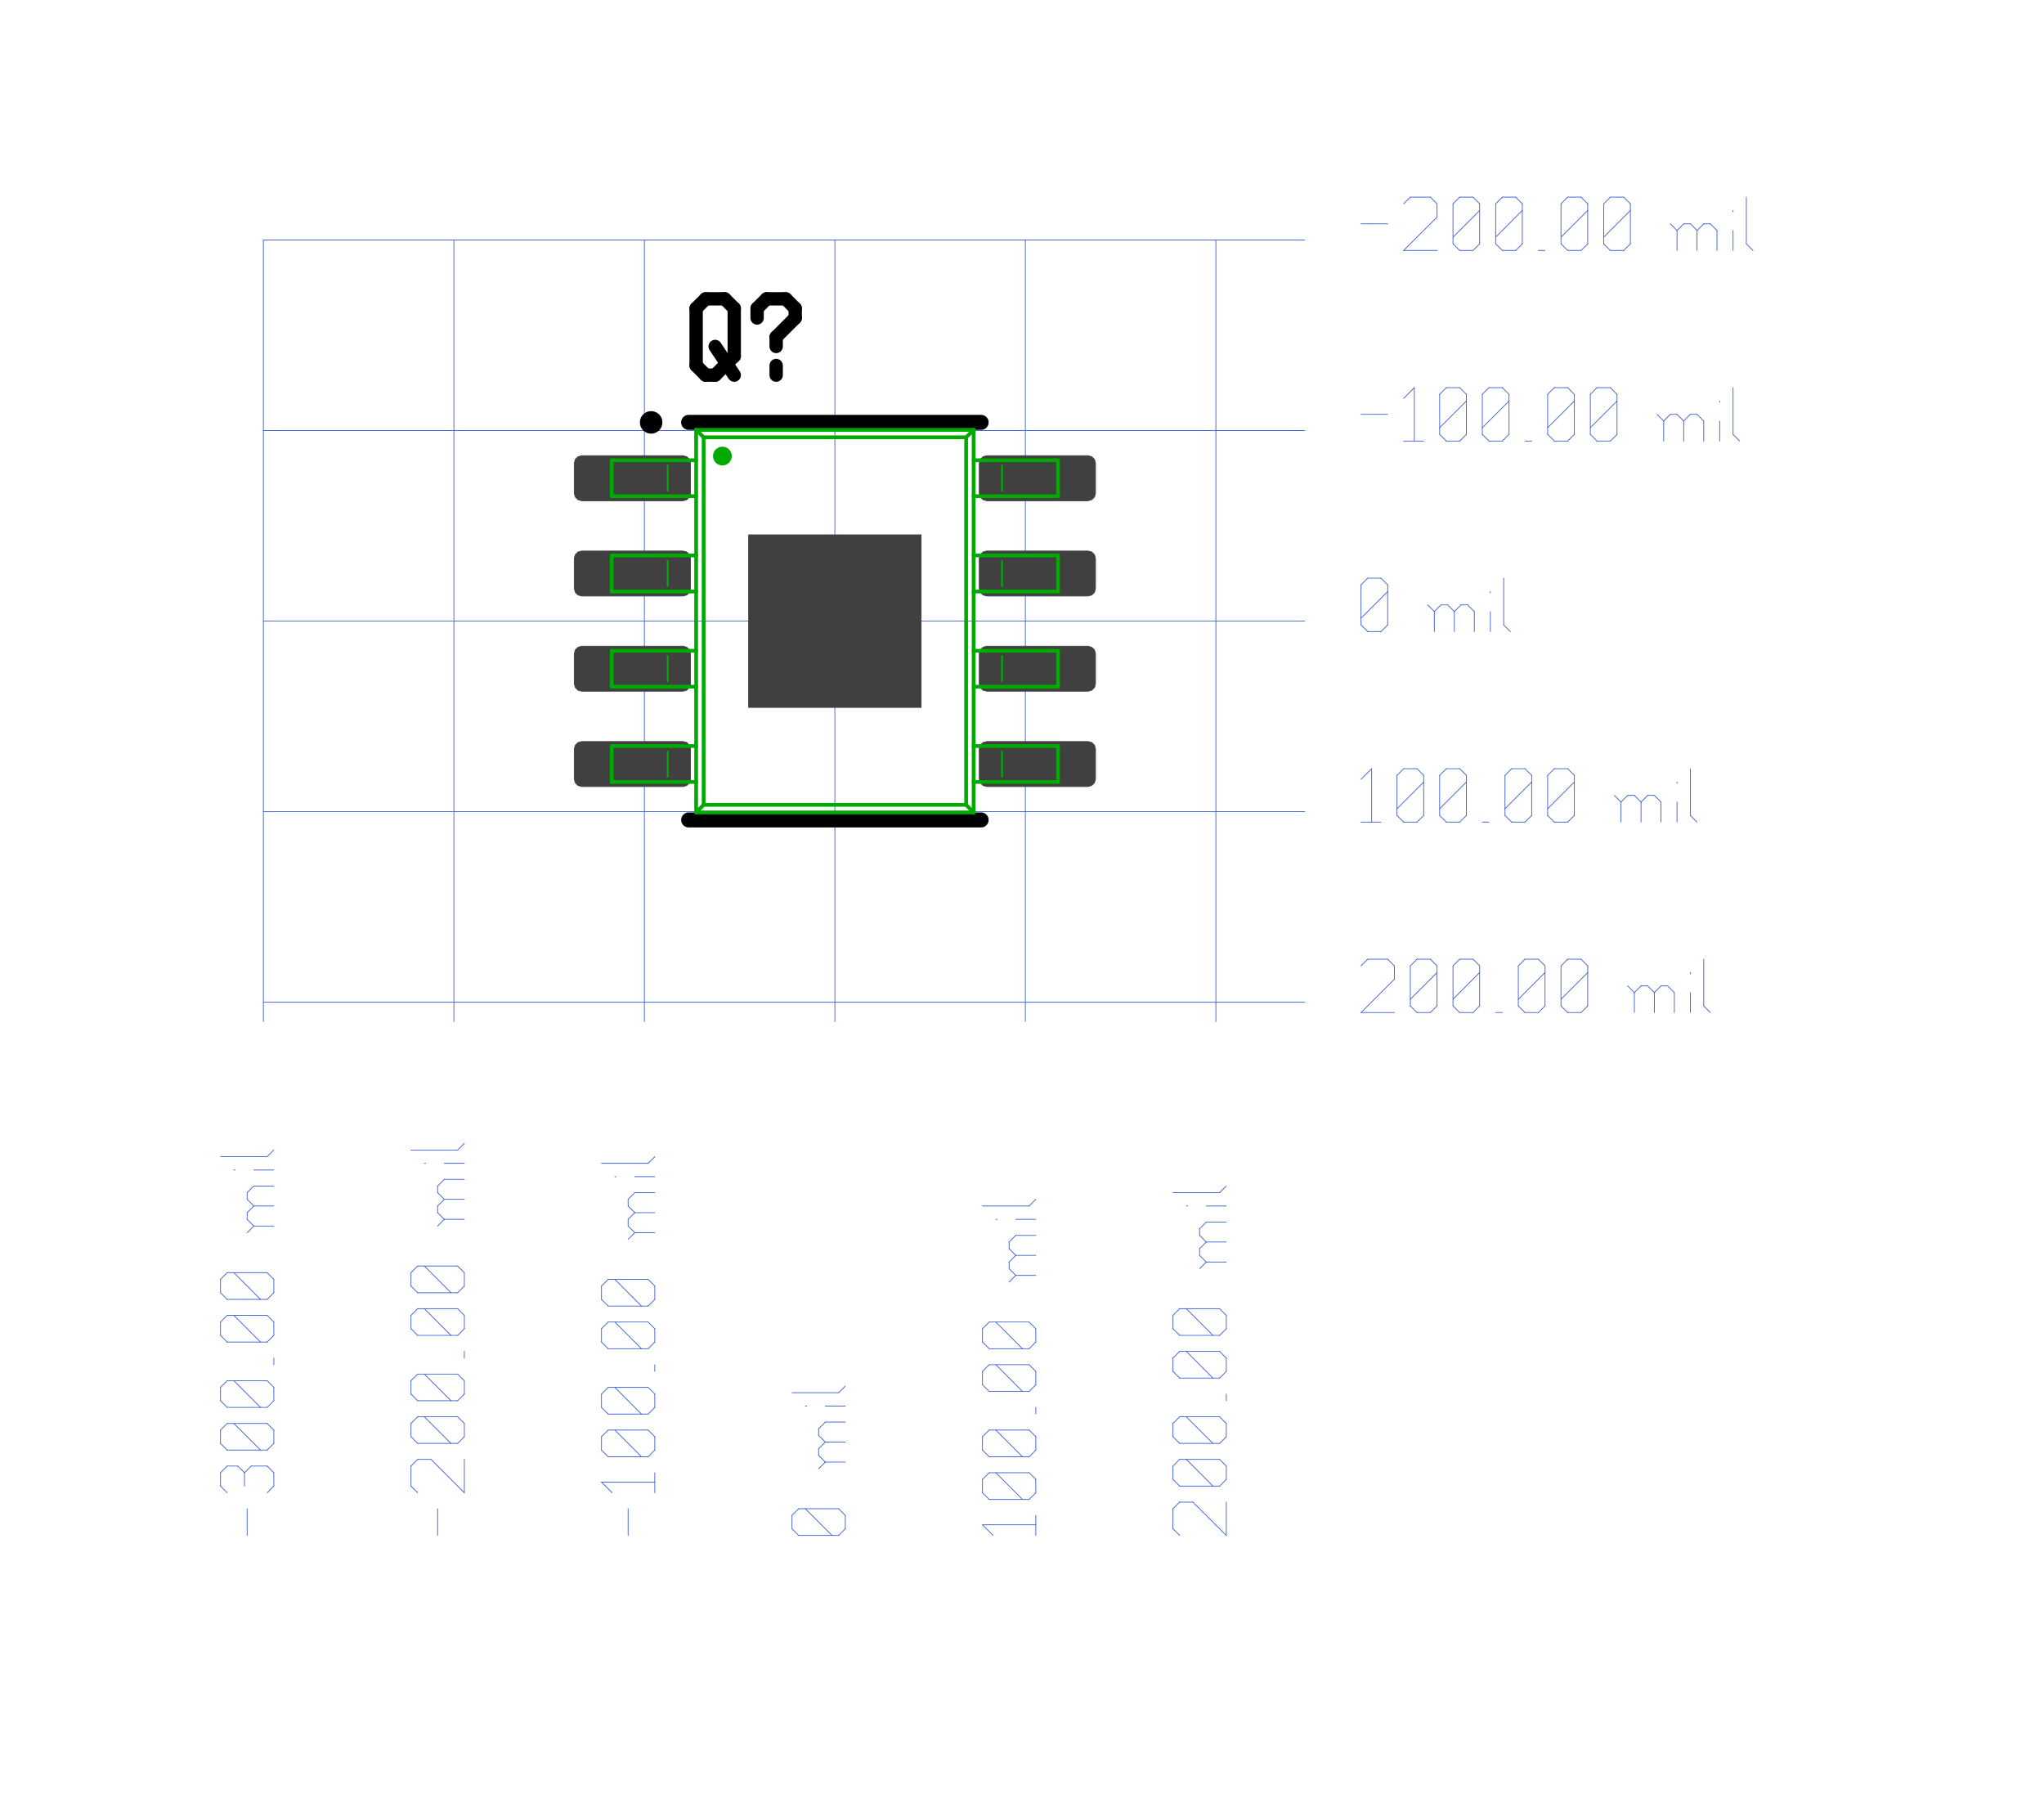 <?xml version="1.0"?>
<svg xmlns="http://www.w3.org/2000/svg" xmlns:xlink="http://www.w3.org/1999/xlink" version="1.0" width="1382.4" height="1222.4" viewBox="-2 -2 26.6 24.1">
<g id="layer_9_bottom">
<!--normal-->
 <line x1="1.185" y1="1.2" x2="1.185" y2="11.62" stroke-width="0.01" stroke="#3a5fcd" stroke-linecap="round"/>
 <line x1="3.725" y1="1.2" x2="3.725" y2="11.62" stroke-width="0.01" stroke="#3a5fcd" stroke-linecap="round"/>
 <line x1="6.265" y1="1.2" x2="6.265" y2="11.62" stroke-width="0.01" stroke="#3a5fcd" stroke-linecap="round"/>
 <line x1="1.185" y1="11.361" x2="15.07" y2="11.361" stroke-width="0.01" stroke="#3a5fcd" stroke-linecap="round"/>
 <line x1="8.805" y1="1.2" x2="8.805" y2="11.62" stroke-width="0.01" stroke="#3a5fcd" stroke-linecap="round"/>
 <line x1="11.345" y1="1.2" x2="11.345" y2="11.62" stroke-width="0.01" stroke="#3a5fcd" stroke-linecap="round"/>
 <line x1="13.885" y1="1.2" x2="13.885" y2="11.62" stroke-width="0.01" stroke="#3a5fcd" stroke-linecap="round"/>
 <line x1="1.185" y1="1.2" x2="15.07" y2="1.2" stroke-width="0.01" stroke="#3a5fcd" stroke-linecap="round"/>
 <line x1="1.185" y1="3.74" x2="15.07" y2="3.74" stroke-width="0.01" stroke="#3a5fcd" stroke-linecap="round"/>
 <line x1="1.185" y1="6.28" x2="15.07" y2="6.28" stroke-width="0.01" stroke="#3a5fcd" stroke-linecap="round"/>
 <line x1="1.185" y1="8.82" x2="15.07" y2="8.82" stroke-width="0.01" stroke="#3a5fcd" stroke-linecap="round"/>
 <line x1="0.968" y1="18.47" x2="0.968" y2="18.114" stroke-width="0.01" stroke="#3a5fcd" stroke-linecap="round"/>
 <line x1="0.702" y1="17.901" x2="0.613" y2="17.812" stroke-width="0.01" stroke="#3a5fcd" stroke-linecap="round"/>
 <line x1="0.613" y1="17.812" x2="0.613" y2="17.634" stroke-width="0.01" stroke="#3a5fcd" stroke-linecap="round"/>
 <line x1="0.613" y1="17.634" x2="0.702" y2="17.545" stroke-width="0.01" stroke="#3a5fcd" stroke-linecap="round"/>
 <line x1="1.324" y1="17.634" x2="1.235" y2="17.545" stroke-width="0.01" stroke="#3a5fcd" stroke-linecap="round"/>
 <line x1="1.324" y1="17.812" x2="1.324" y2="17.634" stroke-width="0.01" stroke="#3a5fcd" stroke-linecap="round"/>
 <line x1="1.235" y1="17.901" x2="1.324" y2="17.812" stroke-width="0.01" stroke="#3a5fcd" stroke-linecap="round"/>
 <line x1="0.933" y1="17.812" x2="0.933" y2="17.634" stroke-width="0.01" stroke="#3a5fcd" stroke-linecap="round"/>
 <line x1="0.702" y1="17.545" x2="0.844" y2="17.545" stroke-width="0.01" stroke="#3a5fcd" stroke-linecap="round"/>
 <line x1="1.022" y1="17.545" x2="1.235" y2="17.545" stroke-width="0.01" stroke="#3a5fcd" stroke-linecap="round"/>
 <line x1="1.022" y1="17.545" x2="0.933" y2="17.634" stroke-width="0.01" stroke="#3a5fcd" stroke-linecap="round"/>
 <line x1="0.844" y1="17.545" x2="0.933" y2="17.634" stroke-width="0.01" stroke="#3a5fcd" stroke-linecap="round"/>
 <line x1="1.235" y1="17.332" x2="1.324" y2="17.243" stroke-width="0.01" stroke="#3a5fcd" stroke-linecap="round"/>
 <line x1="0.702" y1="17.332" x2="1.235" y2="17.332" stroke-width="0.01" stroke="#3a5fcd" stroke-linecap="round"/>
 <line x1="0.702" y1="17.332" x2="0.613" y2="17.243" stroke-width="0.01" stroke="#3a5fcd" stroke-linecap="round"/>
 <line x1="0.613" y1="17.243" x2="0.613" y2="17.065" stroke-width="0.01" stroke="#3a5fcd" stroke-linecap="round"/>
 <line x1="0.613" y1="17.065" x2="0.702" y2="16.977" stroke-width="0.01" stroke="#3a5fcd" stroke-linecap="round"/>
 <line x1="0.702" y1="16.977" x2="1.235" y2="16.977" stroke-width="0.01" stroke="#3a5fcd" stroke-linecap="round"/>
 <line x1="1.324" y1="17.065" x2="1.235" y2="16.977" stroke-width="0.01" stroke="#3a5fcd" stroke-linecap="round"/>
 <line x1="1.324" y1="17.243" x2="1.324" y2="17.065" stroke-width="0.01" stroke="#3a5fcd" stroke-linecap="round"/>
 <line x1="1.146" y1="17.332" x2="0.791" y2="16.977" stroke-width="0.01" stroke="#3a5fcd" stroke-linecap="round"/>
 <line x1="1.235" y1="16.763" x2="1.324" y2="16.674" stroke-width="0.01" stroke="#3a5fcd" stroke-linecap="round"/>
 <line x1="0.702" y1="16.763" x2="1.235" y2="16.763" stroke-width="0.01" stroke="#3a5fcd" stroke-linecap="round"/>
 <line x1="0.702" y1="16.763" x2="0.613" y2="16.674" stroke-width="0.01" stroke="#3a5fcd" stroke-linecap="round"/>
 <line x1="0.613" y1="16.674" x2="0.613" y2="16.496" stroke-width="0.01" stroke="#3a5fcd" stroke-linecap="round"/>
 <line x1="0.613" y1="16.496" x2="0.702" y2="16.407" stroke-width="0.01" stroke="#3a5fcd" stroke-linecap="round"/>
 <line x1="0.702" y1="16.407" x2="1.235" y2="16.407" stroke-width="0.01" stroke="#3a5fcd" stroke-linecap="round"/>
 <line x1="1.324" y1="16.496" x2="1.235" y2="16.407" stroke-width="0.01" stroke="#3a5fcd" stroke-linecap="round"/>
 <line x1="1.324" y1="16.674" x2="1.324" y2="16.496" stroke-width="0.01" stroke="#3a5fcd" stroke-linecap="round"/>
 <line x1="1.146" y1="16.763" x2="0.791" y2="16.407" stroke-width="0.01" stroke="#3a5fcd" stroke-linecap="round"/>
 <line x1="1.324" y1="16.194" x2="1.324" y2="16.105" stroke-width="0.01" stroke="#3a5fcd" stroke-linecap="round"/>
 <line x1="1.235" y1="15.892" x2="1.324" y2="15.803" stroke-width="0.01" stroke="#3a5fcd" stroke-linecap="round"/>
 <line x1="0.702" y1="15.892" x2="1.235" y2="15.892" stroke-width="0.01" stroke="#3a5fcd" stroke-linecap="round"/>
 <line x1="0.702" y1="15.892" x2="0.613" y2="15.803" stroke-width="0.01" stroke="#3a5fcd" stroke-linecap="round"/>
 <line x1="0.613" y1="15.803" x2="0.613" y2="15.625" stroke-width="0.01" stroke="#3a5fcd" stroke-linecap="round"/>
 <line x1="0.613" y1="15.625" x2="0.702" y2="15.536" stroke-width="0.01" stroke="#3a5fcd" stroke-linecap="round"/>
 <line x1="0.702" y1="15.536" x2="1.235" y2="15.536" stroke-width="0.01" stroke="#3a5fcd" stroke-linecap="round"/>
 <line x1="1.324" y1="15.625" x2="1.235" y2="15.536" stroke-width="0.01" stroke="#3a5fcd" stroke-linecap="round"/>
 <line x1="1.324" y1="15.803" x2="1.324" y2="15.625" stroke-width="0.01" stroke="#3a5fcd" stroke-linecap="round"/>
 <line x1="1.146" y1="15.892" x2="0.791" y2="15.536" stroke-width="0.01" stroke="#3a5fcd" stroke-linecap="round"/>
 <line x1="1.235" y1="15.323" x2="1.324" y2="15.234" stroke-width="0.01" stroke="#3a5fcd" stroke-linecap="round"/>
 <line x1="0.702" y1="15.323" x2="1.235" y2="15.323" stroke-width="0.01" stroke="#3a5fcd" stroke-linecap="round"/>
 <line x1="0.702" y1="15.323" x2="0.613" y2="15.234" stroke-width="0.01" stroke="#3a5fcd" stroke-linecap="round"/>
 <line x1="0.613" y1="15.234" x2="0.613" y2="15.056" stroke-width="0.01" stroke="#3a5fcd" stroke-linecap="round"/>
 <line x1="0.613" y1="15.056" x2="0.702" y2="14.967" stroke-width="0.01" stroke="#3a5fcd" stroke-linecap="round"/>
 <line x1="0.702" y1="14.967" x2="1.235" y2="14.967" stroke-width="0.01" stroke="#3a5fcd" stroke-linecap="round"/>
 <line x1="1.324" y1="15.056" x2="1.235" y2="14.967" stroke-width="0.01" stroke="#3a5fcd" stroke-linecap="round"/>
 <line x1="1.324" y1="15.234" x2="1.324" y2="15.056" stroke-width="0.01" stroke="#3a5fcd" stroke-linecap="round"/>
 <line x1="1.146" y1="15.323" x2="0.791" y2="14.967" stroke-width="0.01" stroke="#3a5fcd" stroke-linecap="round"/>
 <line x1="1.057" y1="14.345" x2="1.324" y2="14.345" stroke-width="0.01" stroke="#3a5fcd" stroke-linecap="round"/>
 <line x1="1.057" y1="14.345" x2="0.968" y2="14.256" stroke-width="0.01" stroke="#3a5fcd" stroke-linecap="round"/>
 <line x1="0.968" y1="14.256" x2="0.968" y2="14.167" stroke-width="0.01" stroke="#3a5fcd" stroke-linecap="round"/>
 <line x1="0.968" y1="14.167" x2="1.057" y2="14.078" stroke-width="0.01" stroke="#3a5fcd" stroke-linecap="round"/>
 <line x1="1.057" y1="14.078" x2="1.324" y2="14.078" stroke-width="0.01" stroke="#3a5fcd" stroke-linecap="round"/>
 <line x1="1.057" y1="14.078" x2="0.968" y2="13.989" stroke-width="0.01" stroke="#3a5fcd" stroke-linecap="round"/>
 <line x1="0.968" y1="13.989" x2="0.968" y2="13.9" stroke-width="0.01" stroke="#3a5fcd" stroke-linecap="round"/>
 <line x1="0.968" y1="13.9" x2="1.057" y2="13.812" stroke-width="0.01" stroke="#3a5fcd" stroke-linecap="round"/>
 <line x1="1.057" y1="13.812" x2="1.324" y2="13.812" stroke-width="0.01" stroke="#3a5fcd" stroke-linecap="round"/>
 <line x1="0.968" y1="14.434" x2="1.057" y2="14.345" stroke-width="0.01" stroke="#3a5fcd" stroke-linecap="round"/>
 <line x1="0.791" y1="13.598" x2="0.808" y2="13.598" stroke-width="0.01" stroke="#3a5fcd" stroke-linecap="round"/>
 <line x1="1.057" y1="13.598" x2="1.324" y2="13.598" stroke-width="0.01" stroke="#3a5fcd" stroke-linecap="round"/>
 <line x1="0.613" y1="13.421" x2="1.235" y2="13.421" stroke-width="0.01" stroke="#3a5fcd" stroke-linecap="round"/>
 <line x1="1.235" y1="13.421" x2="1.324" y2="13.332" stroke-width="0.01" stroke="#3a5fcd" stroke-linecap="round"/>
 <line x1="3.508" y1="18.47" x2="3.508" y2="18.114" stroke-width="0.01" stroke="#3a5fcd" stroke-linecap="round"/>
 <line x1="3.242" y1="17.901" x2="3.153" y2="17.812" stroke-width="0.01" stroke="#3a5fcd" stroke-linecap="round"/>
 <line x1="3.153" y1="17.812" x2="3.153" y2="17.545" stroke-width="0.01" stroke="#3a5fcd" stroke-linecap="round"/>
 <line x1="3.153" y1="17.545" x2="3.242" y2="17.456" stroke-width="0.01" stroke="#3a5fcd" stroke-linecap="round"/>
 <line x1="3.242" y1="17.456" x2="3.42" y2="17.456" stroke-width="0.01" stroke="#3a5fcd" stroke-linecap="round"/>
 <line x1="3.864" y1="17.901" x2="3.42" y2="17.456" stroke-width="0.01" stroke="#3a5fcd" stroke-linecap="round"/>
 <line x1="3.864" y1="17.901" x2="3.864" y2="17.456" stroke-width="0.01" stroke="#3a5fcd" stroke-linecap="round"/>
 <line x1="3.775" y1="17.243" x2="3.864" y2="17.154" stroke-width="0.01" stroke="#3a5fcd" stroke-linecap="round"/>
 <line x1="3.242" y1="17.243" x2="3.775" y2="17.243" stroke-width="0.01" stroke="#3a5fcd" stroke-linecap="round"/>
 <line x1="3.242" y1="17.243" x2="3.153" y2="17.154" stroke-width="0.01" stroke="#3a5fcd" stroke-linecap="round"/>
 <line x1="3.153" y1="17.154" x2="3.153" y2="16.977" stroke-width="0.01" stroke="#3a5fcd" stroke-linecap="round"/>
 <line x1="3.153" y1="16.977" x2="3.242" y2="16.888" stroke-width="0.01" stroke="#3a5fcd" stroke-linecap="round"/>
 <line x1="3.242" y1="16.888" x2="3.775" y2="16.888" stroke-width="0.01" stroke="#3a5fcd" stroke-linecap="round"/>
 <line x1="3.864" y1="16.977" x2="3.775" y2="16.888" stroke-width="0.01" stroke="#3a5fcd" stroke-linecap="round"/>
 <line x1="3.864" y1="17.154" x2="3.864" y2="16.977" stroke-width="0.01" stroke="#3a5fcd" stroke-linecap="round"/>
 <line x1="3.686" y1="17.243" x2="3.331" y2="16.888" stroke-width="0.01" stroke="#3a5fcd" stroke-linecap="round"/>
 <line x1="3.775" y1="16.674" x2="3.864" y2="16.585" stroke-width="0.01" stroke="#3a5fcd" stroke-linecap="round"/>
 <line x1="3.242" y1="16.674" x2="3.775" y2="16.674" stroke-width="0.01" stroke="#3a5fcd" stroke-linecap="round"/>
 <line x1="3.242" y1="16.674" x2="3.153" y2="16.585" stroke-width="0.01" stroke="#3a5fcd" stroke-linecap="round"/>
 <line x1="3.153" y1="16.585" x2="3.153" y2="16.407" stroke-width="0.01" stroke="#3a5fcd" stroke-linecap="round"/>
 <line x1="3.153" y1="16.407" x2="3.242" y2="16.319" stroke-width="0.01" stroke="#3a5fcd" stroke-linecap="round"/>
 <line x1="3.242" y1="16.319" x2="3.775" y2="16.319" stroke-width="0.01" stroke="#3a5fcd" stroke-linecap="round"/>
 <line x1="3.864" y1="16.407" x2="3.775" y2="16.319" stroke-width="0.01" stroke="#3a5fcd" stroke-linecap="round"/>
 <line x1="3.864" y1="16.585" x2="3.864" y2="16.407" stroke-width="0.01" stroke="#3a5fcd" stroke-linecap="round"/>
 <line x1="3.686" y1="16.674" x2="3.331" y2="16.319" stroke-width="0.01" stroke="#3a5fcd" stroke-linecap="round"/>
 <line x1="3.864" y1="16.105" x2="3.864" y2="16.016" stroke-width="0.01" stroke="#3a5fcd" stroke-linecap="round"/>
 <line x1="3.775" y1="15.803" x2="3.864" y2="15.714" stroke-width="0.01" stroke="#3a5fcd" stroke-linecap="round"/>
 <line x1="3.242" y1="15.803" x2="3.775" y2="15.803" stroke-width="0.01" stroke="#3a5fcd" stroke-linecap="round"/>
 <line x1="3.242" y1="15.803" x2="3.153" y2="15.714" stroke-width="0.01" stroke="#3a5fcd" stroke-linecap="round"/>
 <line x1="3.153" y1="15.714" x2="3.153" y2="15.536" stroke-width="0.01" stroke="#3a5fcd" stroke-linecap="round"/>
 <line x1="3.153" y1="15.536" x2="3.242" y2="15.447" stroke-width="0.01" stroke="#3a5fcd" stroke-linecap="round"/>
 <line x1="3.242" y1="15.447" x2="3.775" y2="15.447" stroke-width="0.01" stroke="#3a5fcd" stroke-linecap="round"/>
 <line x1="3.864" y1="15.536" x2="3.775" y2="15.447" stroke-width="0.01" stroke="#3a5fcd" stroke-linecap="round"/>
 <line x1="3.864" y1="15.714" x2="3.864" y2="15.536" stroke-width="0.01" stroke="#3a5fcd" stroke-linecap="round"/>
 <line x1="3.686" y1="15.803" x2="3.331" y2="15.447" stroke-width="0.01" stroke="#3a5fcd" stroke-linecap="round"/>
 <line x1="3.775" y1="15.234" x2="3.864" y2="15.145" stroke-width="0.01" stroke="#3a5fcd" stroke-linecap="round"/>
 <line x1="3.242" y1="15.234" x2="3.775" y2="15.234" stroke-width="0.01" stroke="#3a5fcd" stroke-linecap="round"/>
 <line x1="3.242" y1="15.234" x2="3.153" y2="15.145" stroke-width="0.01" stroke="#3a5fcd" stroke-linecap="round"/>
 <line x1="3.153" y1="15.145" x2="3.153" y2="14.967" stroke-width="0.01" stroke="#3a5fcd" stroke-linecap="round"/>
 <line x1="3.153" y1="14.967" x2="3.242" y2="14.878" stroke-width="0.01" stroke="#3a5fcd" stroke-linecap="round"/>
 <line x1="3.242" y1="14.878" x2="3.775" y2="14.878" stroke-width="0.01" stroke="#3a5fcd" stroke-linecap="round"/>
 <line x1="3.864" y1="14.967" x2="3.775" y2="14.878" stroke-width="0.01" stroke="#3a5fcd" stroke-linecap="round"/>
 <line x1="3.864" y1="15.145" x2="3.864" y2="14.967" stroke-width="0.01" stroke="#3a5fcd" stroke-linecap="round"/>
 <line x1="3.686" y1="15.234" x2="3.331" y2="14.878" stroke-width="0.01" stroke="#3a5fcd" stroke-linecap="round"/>
 <line x1="3.597" y1="14.256" x2="3.864" y2="14.256" stroke-width="0.01" stroke="#3a5fcd" stroke-linecap="round"/>
 <line x1="3.597" y1="14.256" x2="3.508" y2="14.167" stroke-width="0.01" stroke="#3a5fcd" stroke-linecap="round"/>
 <line x1="3.508" y1="14.167" x2="3.508" y2="14.078" stroke-width="0.01" stroke="#3a5fcd" stroke-linecap="round"/>
 <line x1="3.508" y1="14.078" x2="3.597" y2="13.989" stroke-width="0.01" stroke="#3a5fcd" stroke-linecap="round"/>
 <line x1="3.597" y1="13.989" x2="3.864" y2="13.989" stroke-width="0.01" stroke="#3a5fcd" stroke-linecap="round"/>
 <line x1="3.597" y1="13.989" x2="3.508" y2="13.9" stroke-width="0.01" stroke="#3a5fcd" stroke-linecap="round"/>
 <line x1="3.508" y1="13.9" x2="3.508" y2="13.812" stroke-width="0.01" stroke="#3a5fcd" stroke-linecap="round"/>
 <line x1="3.508" y1="13.812" x2="3.597" y2="13.723" stroke-width="0.01" stroke="#3a5fcd" stroke-linecap="round"/>
 <line x1="3.597" y1="13.723" x2="3.864" y2="13.723" stroke-width="0.01" stroke="#3a5fcd" stroke-linecap="round"/>
 <line x1="3.508" y1="14.345" x2="3.597" y2="14.256" stroke-width="0.01" stroke="#3a5fcd" stroke-linecap="round"/>
 <line x1="3.331" y1="13.509" x2="3.348" y2="13.509" stroke-width="0.01" stroke="#3a5fcd" stroke-linecap="round"/>
 <line x1="3.597" y1="13.509" x2="3.864" y2="13.509" stroke-width="0.01" stroke="#3a5fcd" stroke-linecap="round"/>
 <line x1="3.153" y1="13.332" x2="3.775" y2="13.332" stroke-width="0.01" stroke="#3a5fcd" stroke-linecap="round"/>
 <line x1="3.775" y1="13.332" x2="3.864" y2="13.243" stroke-width="0.01" stroke="#3a5fcd" stroke-linecap="round"/>
 <line x1="6.048" y1="18.47" x2="6.048" y2="18.114" stroke-width="0.01" stroke="#3a5fcd" stroke-linecap="round"/>
 <line x1="5.835" y1="17.901" x2="5.693" y2="17.759" stroke-width="0.01" stroke="#3a5fcd" stroke-linecap="round"/>
 <line x1="5.693" y1="17.759" x2="6.404" y2="17.759" stroke-width="0.01" stroke="#3a5fcd" stroke-linecap="round"/>
 <line x1="6.404" y1="17.901" x2="6.404" y2="17.634" stroke-width="0.01" stroke="#3a5fcd" stroke-linecap="round"/>
 <line x1="6.315" y1="17.421" x2="6.404" y2="17.332" stroke-width="0.01" stroke="#3a5fcd" stroke-linecap="round"/>
 <line x1="5.782" y1="17.421" x2="6.315" y2="17.421" stroke-width="0.01" stroke="#3a5fcd" stroke-linecap="round"/>
 <line x1="5.782" y1="17.421" x2="5.693" y2="17.332" stroke-width="0.01" stroke="#3a5fcd" stroke-linecap="round"/>
 <line x1="5.693" y1="17.332" x2="5.693" y2="17.154" stroke-width="0.01" stroke="#3a5fcd" stroke-linecap="round"/>
 <line x1="5.693" y1="17.154" x2="5.782" y2="17.065" stroke-width="0.01" stroke="#3a5fcd" stroke-linecap="round"/>
 <line x1="5.782" y1="17.065" x2="6.315" y2="17.065" stroke-width="0.01" stroke="#3a5fcd" stroke-linecap="round"/>
 <line x1="6.404" y1="17.154" x2="6.315" y2="17.065" stroke-width="0.01" stroke="#3a5fcd" stroke-linecap="round"/>
 <line x1="6.404" y1="17.332" x2="6.404" y2="17.154" stroke-width="0.01" stroke="#3a5fcd" stroke-linecap="round"/>
 <line x1="6.226" y1="17.421" x2="5.871" y2="17.065" stroke-width="0.01" stroke="#3a5fcd" stroke-linecap="round"/>
 <line x1="6.315" y1="16.852" x2="6.404" y2="16.763" stroke-width="0.01" stroke="#3a5fcd" stroke-linecap="round"/>
 <line x1="5.782" y1="16.852" x2="6.315" y2="16.852" stroke-width="0.01" stroke="#3a5fcd" stroke-linecap="round"/>
 <line x1="5.782" y1="16.852" x2="5.693" y2="16.763" stroke-width="0.01" stroke="#3a5fcd" stroke-linecap="round"/>
 <line x1="5.693" y1="16.763" x2="5.693" y2="16.585" stroke-width="0.01" stroke="#3a5fcd" stroke-linecap="round"/>
 <line x1="5.693" y1="16.585" x2="5.782" y2="16.496" stroke-width="0.01" stroke="#3a5fcd" stroke-linecap="round"/>
 <line x1="5.782" y1="16.496" x2="6.315" y2="16.496" stroke-width="0.01" stroke="#3a5fcd" stroke-linecap="round"/>
 <line x1="6.404" y1="16.585" x2="6.315" y2="16.496" stroke-width="0.01" stroke="#3a5fcd" stroke-linecap="round"/>
 <line x1="6.404" y1="16.763" x2="6.404" y2="16.585" stroke-width="0.01" stroke="#3a5fcd" stroke-linecap="round"/>
 <line x1="6.226" y1="16.852" x2="5.871" y2="16.496" stroke-width="0.01" stroke="#3a5fcd" stroke-linecap="round"/>
 <line x1="6.404" y1="16.283" x2="6.404" y2="16.194" stroke-width="0.01" stroke="#3a5fcd" stroke-linecap="round"/>
 <line x1="6.315" y1="15.981" x2="6.404" y2="15.892" stroke-width="0.01" stroke="#3a5fcd" stroke-linecap="round"/>
 <line x1="5.782" y1="15.981" x2="6.315" y2="15.981" stroke-width="0.01" stroke="#3a5fcd" stroke-linecap="round"/>
 <line x1="5.782" y1="15.981" x2="5.693" y2="15.892" stroke-width="0.01" stroke="#3a5fcd" stroke-linecap="round"/>
 <line x1="5.693" y1="15.892" x2="5.693" y2="15.714" stroke-width="0.01" stroke="#3a5fcd" stroke-linecap="round"/>
 <line x1="5.693" y1="15.714" x2="5.782" y2="15.625" stroke-width="0.01" stroke="#3a5fcd" stroke-linecap="round"/>
 <line x1="5.782" y1="15.625" x2="6.315" y2="15.625" stroke-width="0.01" stroke="#3a5fcd" stroke-linecap="round"/>
 <line x1="6.404" y1="15.714" x2="6.315" y2="15.625" stroke-width="0.01" stroke="#3a5fcd" stroke-linecap="round"/>
 <line x1="6.404" y1="15.892" x2="6.404" y2="15.714" stroke-width="0.01" stroke="#3a5fcd" stroke-linecap="round"/>
 <line x1="6.226" y1="15.981" x2="5.871" y2="15.625" stroke-width="0.01" stroke="#3a5fcd" stroke-linecap="round"/>
 <line x1="6.315" y1="15.412" x2="6.404" y2="15.323" stroke-width="0.01" stroke="#3a5fcd" stroke-linecap="round"/>
 <line x1="5.782" y1="15.412" x2="6.315" y2="15.412" stroke-width="0.01" stroke="#3a5fcd" stroke-linecap="round"/>
 <line x1="5.782" y1="15.412" x2="5.693" y2="15.323" stroke-width="0.01" stroke="#3a5fcd" stroke-linecap="round"/>
 <line x1="5.693" y1="15.323" x2="5.693" y2="15.145" stroke-width="0.01" stroke="#3a5fcd" stroke-linecap="round"/>
 <line x1="5.693" y1="15.145" x2="5.782" y2="15.056" stroke-width="0.01" stroke="#3a5fcd" stroke-linecap="round"/>
 <line x1="5.782" y1="15.056" x2="6.315" y2="15.056" stroke-width="0.01" stroke="#3a5fcd" stroke-linecap="round"/>
 <line x1="6.404" y1="15.145" x2="6.315" y2="15.056" stroke-width="0.01" stroke="#3a5fcd" stroke-linecap="round"/>
 <line x1="6.404" y1="15.323" x2="6.404" y2="15.145" stroke-width="0.01" stroke="#3a5fcd" stroke-linecap="round"/>
 <line x1="6.226" y1="15.412" x2="5.871" y2="15.056" stroke-width="0.01" stroke="#3a5fcd" stroke-linecap="round"/>
 <line x1="6.137" y1="14.434" x2="6.404" y2="14.434" stroke-width="0.01" stroke="#3a5fcd" stroke-linecap="round"/>
 <line x1="6.137" y1="14.434" x2="6.048" y2="14.345" stroke-width="0.01" stroke="#3a5fcd" stroke-linecap="round"/>
 <line x1="6.048" y1="14.345" x2="6.048" y2="14.256" stroke-width="0.01" stroke="#3a5fcd" stroke-linecap="round"/>
 <line x1="6.048" y1="14.256" x2="6.137" y2="14.167" stroke-width="0.01" stroke="#3a5fcd" stroke-linecap="round"/>
 <line x1="6.137" y1="14.167" x2="6.404" y2="14.167" stroke-width="0.01" stroke="#3a5fcd" stroke-linecap="round"/>
 <line x1="6.137" y1="14.167" x2="6.048" y2="14.078" stroke-width="0.01" stroke="#3a5fcd" stroke-linecap="round"/>
 <line x1="6.048" y1="14.078" x2="6.048" y2="13.989" stroke-width="0.01" stroke="#3a5fcd" stroke-linecap="round"/>
 <line x1="6.048" y1="13.989" x2="6.137" y2="13.9" stroke-width="0.01" stroke="#3a5fcd" stroke-linecap="round"/>
 <line x1="6.137" y1="13.9" x2="6.404" y2="13.9" stroke-width="0.01" stroke="#3a5fcd" stroke-linecap="round"/>
 <line x1="6.048" y1="14.523" x2="6.137" y2="14.434" stroke-width="0.01" stroke="#3a5fcd" stroke-linecap="round"/>
 <line x1="5.871" y1="13.687" x2="5.888" y2="13.687" stroke-width="0.01" stroke="#3a5fcd" stroke-linecap="round"/>
 <line x1="6.137" y1="13.687" x2="6.404" y2="13.687" stroke-width="0.01" stroke="#3a5fcd" stroke-linecap="round"/>
 <line x1="5.693" y1="13.509" x2="6.315" y2="13.509" stroke-width="0.01" stroke="#3a5fcd" stroke-linecap="round"/>
 <line x1="6.315" y1="13.509" x2="6.404" y2="13.421" stroke-width="0.01" stroke="#3a5fcd" stroke-linecap="round"/>
 <line x1="8.855" y1="18.47" x2="8.944" y2="18.381" stroke-width="0.01" stroke="#3a5fcd" stroke-linecap="round"/>
 <line x1="8.322" y1="18.47" x2="8.855" y2="18.47" stroke-width="0.01" stroke="#3a5fcd" stroke-linecap="round"/>
 <line x1="8.322" y1="18.47" x2="8.233" y2="18.381" stroke-width="0.01" stroke="#3a5fcd" stroke-linecap="round"/>
 <line x1="8.233" y1="18.381" x2="8.233" y2="18.203" stroke-width="0.01" stroke="#3a5fcd" stroke-linecap="round"/>
 <line x1="8.233" y1="18.203" x2="8.322" y2="18.114" stroke-width="0.01" stroke="#3a5fcd" stroke-linecap="round"/>
 <line x1="8.322" y1="18.114" x2="8.855" y2="18.114" stroke-width="0.01" stroke="#3a5fcd" stroke-linecap="round"/>
 <line x1="8.944" y1="18.203" x2="8.855" y2="18.114" stroke-width="0.01" stroke="#3a5fcd" stroke-linecap="round"/>
 <line x1="8.944" y1="18.381" x2="8.944" y2="18.203" stroke-width="0.01" stroke="#3a5fcd" stroke-linecap="round"/>
 <line x1="8.766" y1="18.47" x2="8.411" y2="18.114" stroke-width="0.01" stroke="#3a5fcd" stroke-linecap="round"/>
 <line x1="8.677" y1="17.492" x2="8.944" y2="17.492" stroke-width="0.01" stroke="#3a5fcd" stroke-linecap="round"/>
 <line x1="8.677" y1="17.492" x2="8.588" y2="17.403" stroke-width="0.01" stroke="#3a5fcd" stroke-linecap="round"/>
 <line x1="8.588" y1="17.403" x2="8.588" y2="17.314" stroke-width="0.01" stroke="#3a5fcd" stroke-linecap="round"/>
 <line x1="8.588" y1="17.314" x2="8.677" y2="17.225" stroke-width="0.01" stroke="#3a5fcd" stroke-linecap="round"/>
 <line x1="8.677" y1="17.225" x2="8.944" y2="17.225" stroke-width="0.01" stroke="#3a5fcd" stroke-linecap="round"/>
 <line x1="8.677" y1="17.225" x2="8.588" y2="17.137" stroke-width="0.01" stroke="#3a5fcd" stroke-linecap="round"/>
 <line x1="8.588" y1="17.137" x2="8.588" y2="17.048" stroke-width="0.01" stroke="#3a5fcd" stroke-linecap="round"/>
 <line x1="8.588" y1="17.048" x2="8.677" y2="16.959" stroke-width="0.01" stroke="#3a5fcd" stroke-linecap="round"/>
 <line x1="8.677" y1="16.959" x2="8.944" y2="16.959" stroke-width="0.01" stroke="#3a5fcd" stroke-linecap="round"/>
 <line x1="8.588" y1="17.581" x2="8.677" y2="17.492" stroke-width="0.01" stroke="#3a5fcd" stroke-linecap="round"/>
 <line x1="8.411" y1="16.745" x2="8.428" y2="16.745" stroke-width="0.01" stroke="#3a5fcd" stroke-linecap="round"/>
 <line x1="8.677" y1="16.745" x2="8.944" y2="16.745" stroke-width="0.01" stroke="#3a5fcd" stroke-linecap="round"/>
 <line x1="8.233" y1="16.567" x2="8.855" y2="16.567" stroke-width="0.01" stroke="#3a5fcd" stroke-linecap="round"/>
 <line x1="8.855" y1="16.567" x2="8.944" y2="16.479" stroke-width="0.01" stroke="#3a5fcd" stroke-linecap="round"/>
 <line x1="10.915" y1="18.47" x2="10.773" y2="18.328" stroke-width="0.01" stroke="#3a5fcd" stroke-linecap="round"/>
 <line x1="10.773" y1="18.328" x2="11.484" y2="18.328" stroke-width="0.01" stroke="#3a5fcd" stroke-linecap="round"/>
 <line x1="11.484" y1="18.47" x2="11.484" y2="18.203" stroke-width="0.01" stroke="#3a5fcd" stroke-linecap="round"/>
 <line x1="11.395" y1="17.99" x2="11.484" y2="17.901" stroke-width="0.01" stroke="#3a5fcd" stroke-linecap="round"/>
 <line x1="10.862" y1="17.99" x2="11.395" y2="17.99" stroke-width="0.01" stroke="#3a5fcd" stroke-linecap="round"/>
 <line x1="10.862" y1="17.99" x2="10.773" y2="17.901" stroke-width="0.01" stroke="#3a5fcd" stroke-linecap="round"/>
 <line x1="10.773" y1="17.901" x2="10.773" y2="17.723" stroke-width="0.01" stroke="#3a5fcd" stroke-linecap="round"/>
 <line x1="10.773" y1="17.723" x2="10.862" y2="17.634" stroke-width="0.01" stroke="#3a5fcd" stroke-linecap="round"/>
 <line x1="10.862" y1="17.634" x2="11.395" y2="17.634" stroke-width="0.01" stroke="#3a5fcd" stroke-linecap="round"/>
 <line x1="11.484" y1="17.723" x2="11.395" y2="17.634" stroke-width="0.01" stroke="#3a5fcd" stroke-linecap="round"/>
 <line x1="11.484" y1="17.901" x2="11.484" y2="17.723" stroke-width="0.01" stroke="#3a5fcd" stroke-linecap="round"/>
 <line x1="11.306" y1="17.99" x2="10.951" y2="17.634" stroke-width="0.01" stroke="#3a5fcd" stroke-linecap="round"/>
 <line x1="11.395" y1="17.421" x2="11.484" y2="17.332" stroke-width="0.01" stroke="#3a5fcd" stroke-linecap="round"/>
 <line x1="10.862" y1="17.421" x2="11.395" y2="17.421" stroke-width="0.01" stroke="#3a5fcd" stroke-linecap="round"/>
 <line x1="10.862" y1="17.421" x2="10.773" y2="17.332" stroke-width="0.01" stroke="#3a5fcd" stroke-linecap="round"/>
 <line x1="10.773" y1="17.332" x2="10.773" y2="17.154" stroke-width="0.01" stroke="#3a5fcd" stroke-linecap="round"/>
 <line x1="10.773" y1="17.154" x2="10.862" y2="17.065" stroke-width="0.01" stroke="#3a5fcd" stroke-linecap="round"/>
 <line x1="10.862" y1="17.065" x2="11.395" y2="17.065" stroke-width="0.01" stroke="#3a5fcd" stroke-linecap="round"/>
 <line x1="11.484" y1="17.154" x2="11.395" y2="17.065" stroke-width="0.01" stroke="#3a5fcd" stroke-linecap="round"/>
 <line x1="11.484" y1="17.332" x2="11.484" y2="17.154" stroke-width="0.01" stroke="#3a5fcd" stroke-linecap="round"/>
 <line x1="11.306" y1="17.421" x2="10.951" y2="17.065" stroke-width="0.01" stroke="#3a5fcd" stroke-linecap="round"/>
 <line x1="11.484" y1="16.852" x2="11.484" y2="16.763" stroke-width="0.01" stroke="#3a5fcd" stroke-linecap="round"/>
 <line x1="11.395" y1="16.55" x2="11.484" y2="16.461" stroke-width="0.01" stroke="#3a5fcd" stroke-linecap="round"/>
 <line x1="10.862" y1="16.55" x2="11.395" y2="16.55" stroke-width="0.01" stroke="#3a5fcd" stroke-linecap="round"/>
 <line x1="10.862" y1="16.55" x2="10.773" y2="16.461" stroke-width="0.01" stroke="#3a5fcd" stroke-linecap="round"/>
 <line x1="10.773" y1="16.461" x2="10.773" y2="16.283" stroke-width="0.01" stroke="#3a5fcd" stroke-linecap="round"/>
 <line x1="10.773" y1="16.283" x2="10.862" y2="16.194" stroke-width="0.01" stroke="#3a5fcd" stroke-linecap="round"/>
 <line x1="10.862" y1="16.194" x2="11.395" y2="16.194" stroke-width="0.01" stroke="#3a5fcd" stroke-linecap="round"/>
 <line x1="11.484" y1="16.283" x2="11.395" y2="16.194" stroke-width="0.01" stroke="#3a5fcd" stroke-linecap="round"/>
 <line x1="11.484" y1="16.461" x2="11.484" y2="16.283" stroke-width="0.01" stroke="#3a5fcd" stroke-linecap="round"/>
 <line x1="11.306" y1="16.55" x2="10.951" y2="16.194" stroke-width="0.01" stroke="#3a5fcd" stroke-linecap="round"/>
 <line x1="11.395" y1="15.981" x2="11.484" y2="15.892" stroke-width="0.01" stroke="#3a5fcd" stroke-linecap="round"/>
 <line x1="10.862" y1="15.981" x2="11.395" y2="15.981" stroke-width="0.01" stroke="#3a5fcd" stroke-linecap="round"/>
 <line x1="10.862" y1="15.981" x2="10.773" y2="15.892" stroke-width="0.01" stroke="#3a5fcd" stroke-linecap="round"/>
 <line x1="10.773" y1="15.892" x2="10.773" y2="15.714" stroke-width="0.01" stroke="#3a5fcd" stroke-linecap="round"/>
 <line x1="10.773" y1="15.714" x2="10.862" y2="15.625" stroke-width="0.01" stroke="#3a5fcd" stroke-linecap="round"/>
 <line x1="10.862" y1="15.625" x2="11.395" y2="15.625" stroke-width="0.01" stroke="#3a5fcd" stroke-linecap="round"/>
 <line x1="11.484" y1="15.714" x2="11.395" y2="15.625" stroke-width="0.01" stroke="#3a5fcd" stroke-linecap="round"/>
 <line x1="11.484" y1="15.892" x2="11.484" y2="15.714" stroke-width="0.01" stroke="#3a5fcd" stroke-linecap="round"/>
 <line x1="11.306" y1="15.981" x2="10.951" y2="15.625" stroke-width="0.01" stroke="#3a5fcd" stroke-linecap="round"/>
 <line x1="11.217" y1="15.003" x2="11.484" y2="15.003" stroke-width="0.01" stroke="#3a5fcd" stroke-linecap="round"/>
 <line x1="11.217" y1="15.003" x2="11.128" y2="14.914" stroke-width="0.01" stroke="#3a5fcd" stroke-linecap="round"/>
 <line x1="11.128" y1="14.914" x2="11.128" y2="14.825" stroke-width="0.01" stroke="#3a5fcd" stroke-linecap="round"/>
 <line x1="11.128" y1="14.825" x2="11.217" y2="14.736" stroke-width="0.01" stroke="#3a5fcd" stroke-linecap="round"/>
 <line x1="11.217" y1="14.736" x2="11.484" y2="14.736" stroke-width="0.01" stroke="#3a5fcd" stroke-linecap="round"/>
 <line x1="11.217" y1="14.736" x2="11.128" y2="14.647" stroke-width="0.01" stroke="#3a5fcd" stroke-linecap="round"/>
 <line x1="11.128" y1="14.647" x2="11.128" y2="14.558" stroke-width="0.01" stroke="#3a5fcd" stroke-linecap="round"/>
 <line x1="11.128" y1="14.558" x2="11.217" y2="14.47" stroke-width="0.01" stroke="#3a5fcd" stroke-linecap="round"/>
 <line x1="11.217" y1="14.47" x2="11.484" y2="14.47" stroke-width="0.01" stroke="#3a5fcd" stroke-linecap="round"/>
 <line x1="11.128" y1="15.092" x2="11.217" y2="15.003" stroke-width="0.01" stroke="#3a5fcd" stroke-linecap="round"/>
 <line x1="10.951" y1="14.256" x2="10.968" y2="14.256" stroke-width="0.01" stroke="#3a5fcd" stroke-linecap="round"/>
 <line x1="11.217" y1="14.256" x2="11.484" y2="14.256" stroke-width="0.01" stroke="#3a5fcd" stroke-linecap="round"/>
 <line x1="10.773" y1="14.078" x2="11.395" y2="14.078" stroke-width="0.01" stroke="#3a5fcd" stroke-linecap="round"/>
 <line x1="11.395" y1="14.078" x2="11.484" y2="13.989" stroke-width="0.01" stroke="#3a5fcd" stroke-linecap="round"/>
 <line x1="13.402" y1="18.47" x2="13.313" y2="18.381" stroke-width="0.01" stroke="#3a5fcd" stroke-linecap="round"/>
 <line x1="13.313" y1="18.381" x2="13.313" y2="18.114" stroke-width="0.01" stroke="#3a5fcd" stroke-linecap="round"/>
 <line x1="13.313" y1="18.114" x2="13.402" y2="18.026" stroke-width="0.01" stroke="#3a5fcd" stroke-linecap="round"/>
 <line x1="13.402" y1="18.026" x2="13.579" y2="18.026" stroke-width="0.01" stroke="#3a5fcd" stroke-linecap="round"/>
 <line x1="14.024" y1="18.47" x2="13.579" y2="18.026" stroke-width="0.01" stroke="#3a5fcd" stroke-linecap="round"/>
 <line x1="14.024" y1="18.47" x2="14.024" y2="18.026" stroke-width="0.01" stroke="#3a5fcd" stroke-linecap="round"/>
 <line x1="13.935" y1="17.812" x2="14.024" y2="17.723" stroke-width="0.01" stroke="#3a5fcd" stroke-linecap="round"/>
 <line x1="13.402" y1="17.812" x2="13.935" y2="17.812" stroke-width="0.01" stroke="#3a5fcd" stroke-linecap="round"/>
 <line x1="13.402" y1="17.812" x2="13.313" y2="17.723" stroke-width="0.01" stroke="#3a5fcd" stroke-linecap="round"/>
 <line x1="13.313" y1="17.723" x2="13.313" y2="17.545" stroke-width="0.01" stroke="#3a5fcd" stroke-linecap="round"/>
 <line x1="13.313" y1="17.545" x2="13.402" y2="17.456" stroke-width="0.01" stroke="#3a5fcd" stroke-linecap="round"/>
 <line x1="13.402" y1="17.456" x2="13.935" y2="17.456" stroke-width="0.01" stroke="#3a5fcd" stroke-linecap="round"/>
 <line x1="14.024" y1="17.545" x2="13.935" y2="17.456" stroke-width="0.01" stroke="#3a5fcd" stroke-linecap="round"/>
 <line x1="14.024" y1="17.723" x2="14.024" y2="17.545" stroke-width="0.01" stroke="#3a5fcd" stroke-linecap="round"/>
 <line x1="13.846" y1="17.812" x2="13.491" y2="17.456" stroke-width="0.01" stroke="#3a5fcd" stroke-linecap="round"/>
 <line x1="13.935" y1="17.243" x2="14.024" y2="17.154" stroke-width="0.01" stroke="#3a5fcd" stroke-linecap="round"/>
 <line x1="13.402" y1="17.243" x2="13.935" y2="17.243" stroke-width="0.01" stroke="#3a5fcd" stroke-linecap="round"/>
 <line x1="13.402" y1="17.243" x2="13.313" y2="17.154" stroke-width="0.01" stroke="#3a5fcd" stroke-linecap="round"/>
 <line x1="13.313" y1="17.154" x2="13.313" y2="16.977" stroke-width="0.01" stroke="#3a5fcd" stroke-linecap="round"/>
 <line x1="13.313" y1="16.977" x2="13.402" y2="16.888" stroke-width="0.01" stroke="#3a5fcd" stroke-linecap="round"/>
 <line x1="13.402" y1="16.888" x2="13.935" y2="16.888" stroke-width="0.01" stroke="#3a5fcd" stroke-linecap="round"/>
 <line x1="14.024" y1="16.977" x2="13.935" y2="16.888" stroke-width="0.01" stroke="#3a5fcd" stroke-linecap="round"/>
 <line x1="14.024" y1="17.154" x2="14.024" y2="16.977" stroke-width="0.01" stroke="#3a5fcd" stroke-linecap="round"/>
 <line x1="13.846" y1="17.243" x2="13.491" y2="16.888" stroke-width="0.01" stroke="#3a5fcd" stroke-linecap="round"/>
 <line x1="14.024" y1="16.674" x2="14.024" y2="16.585" stroke-width="0.01" stroke="#3a5fcd" stroke-linecap="round"/>
 <line x1="13.935" y1="16.372" x2="14.024" y2="16.283" stroke-width="0.01" stroke="#3a5fcd" stroke-linecap="round"/>
 <line x1="13.402" y1="16.372" x2="13.935" y2="16.372" stroke-width="0.01" stroke="#3a5fcd" stroke-linecap="round"/>
 <line x1="13.402" y1="16.372" x2="13.313" y2="16.283" stroke-width="0.01" stroke="#3a5fcd" stroke-linecap="round"/>
 <line x1="13.313" y1="16.283" x2="13.313" y2="16.105" stroke-width="0.01" stroke="#3a5fcd" stroke-linecap="round"/>
 <line x1="13.313" y1="16.105" x2="13.402" y2="16.016" stroke-width="0.01" stroke="#3a5fcd" stroke-linecap="round"/>
 <line x1="13.402" y1="16.016" x2="13.935" y2="16.016" stroke-width="0.01" stroke="#3a5fcd" stroke-linecap="round"/>
 <line x1="14.024" y1="16.105" x2="13.935" y2="16.016" stroke-width="0.01" stroke="#3a5fcd" stroke-linecap="round"/>
 <line x1="14.024" y1="16.283" x2="14.024" y2="16.105" stroke-width="0.01" stroke="#3a5fcd" stroke-linecap="round"/>
 <line x1="13.846" y1="16.372" x2="13.491" y2="16.016" stroke-width="0.01" stroke="#3a5fcd" stroke-linecap="round"/>
 <line x1="13.935" y1="15.803" x2="14.024" y2="15.714" stroke-width="0.01" stroke="#3a5fcd" stroke-linecap="round"/>
 <line x1="13.402" y1="15.803" x2="13.935" y2="15.803" stroke-width="0.01" stroke="#3a5fcd" stroke-linecap="round"/>
 <line x1="13.402" y1="15.803" x2="13.313" y2="15.714" stroke-width="0.01" stroke="#3a5fcd" stroke-linecap="round"/>
 <line x1="13.313" y1="15.714" x2="13.313" y2="15.536" stroke-width="0.01" stroke="#3a5fcd" stroke-linecap="round"/>
 <line x1="13.313" y1="15.536" x2="13.402" y2="15.447" stroke-width="0.01" stroke="#3a5fcd" stroke-linecap="round"/>
 <line x1="13.402" y1="15.447" x2="13.935" y2="15.447" stroke-width="0.01" stroke="#3a5fcd" stroke-linecap="round"/>
 <line x1="14.024" y1="15.536" x2="13.935" y2="15.447" stroke-width="0.01" stroke="#3a5fcd" stroke-linecap="round"/>
 <line x1="14.024" y1="15.714" x2="14.024" y2="15.536" stroke-width="0.01" stroke="#3a5fcd" stroke-linecap="round"/>
 <line x1="13.846" y1="15.803" x2="13.491" y2="15.447" stroke-width="0.01" stroke="#3a5fcd" stroke-linecap="round"/>
 <line x1="13.757" y1="14.825" x2="14.024" y2="14.825" stroke-width="0.01" stroke="#3a5fcd" stroke-linecap="round"/>
 <line x1="13.757" y1="14.825" x2="13.668" y2="14.736" stroke-width="0.01" stroke="#3a5fcd" stroke-linecap="round"/>
 <line x1="13.668" y1="14.736" x2="13.668" y2="14.647" stroke-width="0.01" stroke="#3a5fcd" stroke-linecap="round"/>
 <line x1="13.668" y1="14.647" x2="13.757" y2="14.558" stroke-width="0.01" stroke="#3a5fcd" stroke-linecap="round"/>
 <line x1="13.757" y1="14.558" x2="14.024" y2="14.558" stroke-width="0.01" stroke="#3a5fcd" stroke-linecap="round"/>
 <line x1="13.757" y1="14.558" x2="13.668" y2="14.47" stroke-width="0.01" stroke="#3a5fcd" stroke-linecap="round"/>
 <line x1="13.668" y1="14.47" x2="13.668" y2="14.381" stroke-width="0.01" stroke="#3a5fcd" stroke-linecap="round"/>
 <line x1="13.668" y1="14.381" x2="13.757" y2="14.292" stroke-width="0.01" stroke="#3a5fcd" stroke-linecap="round"/>
 <line x1="13.757" y1="14.292" x2="14.024" y2="14.292" stroke-width="0.01" stroke="#3a5fcd" stroke-linecap="round"/>
 <line x1="13.668" y1="14.914" x2="13.757" y2="14.825" stroke-width="0.01" stroke="#3a5fcd" stroke-linecap="round"/>
 <line x1="13.491" y1="14.078" x2="13.508" y2="14.078" stroke-width="0.01" stroke="#3a5fcd" stroke-linecap="round"/>
 <line x1="13.757" y1="14.078" x2="14.024" y2="14.078" stroke-width="0.01" stroke="#3a5fcd" stroke-linecap="round"/>
 <line x1="13.313" y1="13.9" x2="13.935" y2="13.9" stroke-width="0.01" stroke="#3a5fcd" stroke-linecap="round"/>
 <line x1="13.935" y1="13.9" x2="14.024" y2="13.812" stroke-width="0.01" stroke="#3a5fcd" stroke-linecap="round"/>
 <line x1="15.82" y1="0.984" x2="16.176" y2="0.984" stroke-width="0.01" stroke="#3a5fcd" stroke-linecap="round"/>
 <line x1="16.389" y1="0.717" x2="16.478" y2="0.628" stroke-width="0.01" stroke="#3a5fcd" stroke-linecap="round"/>
 <line x1="16.478" y1="0.628" x2="16.745" y2="0.628" stroke-width="0.01" stroke="#3a5fcd" stroke-linecap="round"/>
 <line x1="16.745" y1="0.628" x2="16.834" y2="0.717" stroke-width="0.01" stroke="#3a5fcd" stroke-linecap="round"/>
 <line x1="16.834" y1="0.717" x2="16.834" y2="0.895" stroke-width="0.01" stroke="#3a5fcd" stroke-linecap="round"/>
 <line x1="16.389" y1="1.339" x2="16.834" y2="0.895" stroke-width="0.01" stroke="#3a5fcd" stroke-linecap="round"/>
 <line x1="16.389" y1="1.339" x2="16.834" y2="1.339" stroke-width="0.01" stroke="#3a5fcd" stroke-linecap="round"/>
 <line x1="17.047" y1="1.251" x2="17.136" y2="1.339" stroke-width="0.01" stroke="#3a5fcd" stroke-linecap="round"/>
 <line x1="17.047" y1="0.717" x2="17.047" y2="1.251" stroke-width="0.01" stroke="#3a5fcd" stroke-linecap="round"/>
 <line x1="17.047" y1="0.717" x2="17.136" y2="0.628" stroke-width="0.01" stroke="#3a5fcd" stroke-linecap="round"/>
 <line x1="17.136" y1="0.628" x2="17.314" y2="0.628" stroke-width="0.01" stroke="#3a5fcd" stroke-linecap="round"/>
 <line x1="17.314" y1="0.628" x2="17.402" y2="0.717" stroke-width="0.01" stroke="#3a5fcd" stroke-linecap="round"/>
 <line x1="17.402" y1="0.717" x2="17.402" y2="1.251" stroke-width="0.01" stroke="#3a5fcd" stroke-linecap="round"/>
 <line x1="17.314" y1="1.339" x2="17.402" y2="1.251" stroke-width="0.01" stroke="#3a5fcd" stroke-linecap="round"/>
 <line x1="17.136" y1="1.339" x2="17.314" y2="1.339" stroke-width="0.01" stroke="#3a5fcd" stroke-linecap="round"/>
 <line x1="17.047" y1="1.162" x2="17.402" y2="0.806" stroke-width="0.01" stroke="#3a5fcd" stroke-linecap="round"/>
 <line x1="17.616" y1="1.251" x2="17.705" y2="1.339" stroke-width="0.01" stroke="#3a5fcd" stroke-linecap="round"/>
 <line x1="17.616" y1="0.717" x2="17.616" y2="1.251" stroke-width="0.01" stroke="#3a5fcd" stroke-linecap="round"/>
 <line x1="17.616" y1="0.717" x2="17.705" y2="0.628" stroke-width="0.01" stroke="#3a5fcd" stroke-linecap="round"/>
 <line x1="17.705" y1="0.628" x2="17.883" y2="0.628" stroke-width="0.01" stroke="#3a5fcd" stroke-linecap="round"/>
 <line x1="17.883" y1="0.628" x2="17.971" y2="0.717" stroke-width="0.01" stroke="#3a5fcd" stroke-linecap="round"/>
 <line x1="17.971" y1="0.717" x2="17.971" y2="1.251" stroke-width="0.01" stroke="#3a5fcd" stroke-linecap="round"/>
 <line x1="17.883" y1="1.339" x2="17.971" y2="1.251" stroke-width="0.01" stroke="#3a5fcd" stroke-linecap="round"/>
 <line x1="17.705" y1="1.339" x2="17.883" y2="1.339" stroke-width="0.01" stroke="#3a5fcd" stroke-linecap="round"/>
 <line x1="17.616" y1="1.162" x2="17.971" y2="0.806" stroke-width="0.01" stroke="#3a5fcd" stroke-linecap="round"/>
 <line x1="18.185" y1="1.339" x2="18.274" y2="1.339" stroke-width="0.01" stroke="#3a5fcd" stroke-linecap="round"/>
 <line x1="18.487" y1="1.251" x2="18.576" y2="1.339" stroke-width="0.01" stroke="#3a5fcd" stroke-linecap="round"/>
 <line x1="18.487" y1="0.717" x2="18.487" y2="1.251" stroke-width="0.01" stroke="#3a5fcd" stroke-linecap="round"/>
 <line x1="18.487" y1="0.717" x2="18.576" y2="0.628" stroke-width="0.01" stroke="#3a5fcd" stroke-linecap="round"/>
 <line x1="18.576" y1="0.628" x2="18.754" y2="0.628" stroke-width="0.01" stroke="#3a5fcd" stroke-linecap="round"/>
 <line x1="18.754" y1="0.628" x2="18.843" y2="0.717" stroke-width="0.01" stroke="#3a5fcd" stroke-linecap="round"/>
 <line x1="18.843" y1="0.717" x2="18.843" y2="1.251" stroke-width="0.01" stroke="#3a5fcd" stroke-linecap="round"/>
 <line x1="18.754" y1="1.339" x2="18.843" y2="1.251" stroke-width="0.01" stroke="#3a5fcd" stroke-linecap="round"/>
 <line x1="18.576" y1="1.339" x2="18.754" y2="1.339" stroke-width="0.01" stroke="#3a5fcd" stroke-linecap="round"/>
 <line x1="18.487" y1="1.162" x2="18.843" y2="0.806" stroke-width="0.01" stroke="#3a5fcd" stroke-linecap="round"/>
 <line x1="19.056" y1="1.251" x2="19.145" y2="1.339" stroke-width="0.01" stroke="#3a5fcd" stroke-linecap="round"/>
 <line x1="19.056" y1="0.717" x2="19.056" y2="1.251" stroke-width="0.01" stroke="#3a5fcd" stroke-linecap="round"/>
 <line x1="19.056" y1="0.717" x2="19.145" y2="0.628" stroke-width="0.01" stroke="#3a5fcd" stroke-linecap="round"/>
 <line x1="19.145" y1="0.628" x2="19.323" y2="0.628" stroke-width="0.01" stroke="#3a5fcd" stroke-linecap="round"/>
 <line x1="19.323" y1="0.628" x2="19.412" y2="0.717" stroke-width="0.01" stroke="#3a5fcd" stroke-linecap="round"/>
 <line x1="19.412" y1="0.717" x2="19.412" y2="1.251" stroke-width="0.01" stroke="#3a5fcd" stroke-linecap="round"/>
 <line x1="19.323" y1="1.339" x2="19.412" y2="1.251" stroke-width="0.01" stroke="#3a5fcd" stroke-linecap="round"/>
 <line x1="19.145" y1="1.339" x2="19.323" y2="1.339" stroke-width="0.01" stroke="#3a5fcd" stroke-linecap="round"/>
 <line x1="19.056" y1="1.162" x2="19.412" y2="0.806" stroke-width="0.01" stroke="#3a5fcd" stroke-linecap="round"/>
 <line x1="20.034" y1="1.073" x2="20.034" y2="1.339" stroke-width="0.01" stroke="#3a5fcd" stroke-linecap="round"/>
 <line x1="20.034" y1="1.073" x2="20.123" y2="0.984" stroke-width="0.01" stroke="#3a5fcd" stroke-linecap="round"/>
 <line x1="20.123" y1="0.984" x2="20.212" y2="0.984" stroke-width="0.01" stroke="#3a5fcd" stroke-linecap="round"/>
 <line x1="20.212" y1="0.984" x2="20.301" y2="1.073" stroke-width="0.01" stroke="#3a5fcd" stroke-linecap="round"/>
 <line x1="20.301" y1="1.073" x2="20.301" y2="1.339" stroke-width="0.01" stroke="#3a5fcd" stroke-linecap="round"/>
 <line x1="20.301" y1="1.073" x2="20.39" y2="0.984" stroke-width="0.01" stroke="#3a5fcd" stroke-linecap="round"/>
 <line x1="20.39" y1="0.984" x2="20.478" y2="0.984" stroke-width="0.01" stroke="#3a5fcd" stroke-linecap="round"/>
 <line x1="20.478" y1="0.984" x2="20.567" y2="1.073" stroke-width="0.01" stroke="#3a5fcd" stroke-linecap="round"/>
 <line x1="20.567" y1="1.073" x2="20.567" y2="1.339" stroke-width="0.01" stroke="#3a5fcd" stroke-linecap="round"/>
 <line x1="19.945" y1="0.984" x2="20.034" y2="1.073" stroke-width="0.01" stroke="#3a5fcd" stroke-linecap="round"/>
 <line x1="20.781" y1="0.806" x2="20.781" y2="0.824" stroke-width="0.01" stroke="#3a5fcd" stroke-linecap="round"/>
 <line x1="20.781" y1="1.073" x2="20.781" y2="1.339" stroke-width="0.01" stroke="#3a5fcd" stroke-linecap="round"/>
 <line x1="20.958" y1="0.628" x2="20.958" y2="1.251" stroke-width="0.01" stroke="#3a5fcd" stroke-linecap="round"/>
 <line x1="20.958" y1="1.251" x2="21.047" y2="1.339" stroke-width="0.01" stroke="#3a5fcd" stroke-linecap="round"/>
 <line x1="15.82" y1="3.524" x2="16.176" y2="3.524" stroke-width="0.01" stroke="#3a5fcd" stroke-linecap="round"/>
 <line x1="16.389" y1="3.311" x2="16.531" y2="3.168" stroke-width="0.01" stroke="#3a5fcd" stroke-linecap="round"/>
 <line x1="16.531" y1="3.168" x2="16.531" y2="3.88" stroke-width="0.01" stroke="#3a5fcd" stroke-linecap="round"/>
 <line x1="16.389" y1="3.88" x2="16.656" y2="3.88" stroke-width="0.01" stroke="#3a5fcd" stroke-linecap="round"/>
 <line x1="16.869" y1="3.791" x2="16.958" y2="3.88" stroke-width="0.01" stroke="#3a5fcd" stroke-linecap="round"/>
 <line x1="16.869" y1="3.257" x2="16.869" y2="3.791" stroke-width="0.01" stroke="#3a5fcd" stroke-linecap="round"/>
 <line x1="16.869" y1="3.257" x2="16.958" y2="3.168" stroke-width="0.01" stroke="#3a5fcd" stroke-linecap="round"/>
 <line x1="16.958" y1="3.168" x2="17.136" y2="3.168" stroke-width="0.01" stroke="#3a5fcd" stroke-linecap="round"/>
 <line x1="17.136" y1="3.168" x2="17.225" y2="3.257" stroke-width="0.01" stroke="#3a5fcd" stroke-linecap="round"/>
 <line x1="17.225" y1="3.257" x2="17.225" y2="3.791" stroke-width="0.01" stroke="#3a5fcd" stroke-linecap="round"/>
 <line x1="17.136" y1="3.88" x2="17.225" y2="3.791" stroke-width="0.01" stroke="#3a5fcd" stroke-linecap="round"/>
 <line x1="16.958" y1="3.88" x2="17.136" y2="3.88" stroke-width="0.01" stroke="#3a5fcd" stroke-linecap="round"/>
 <line x1="16.869" y1="3.702" x2="17.225" y2="3.346" stroke-width="0.01" stroke="#3a5fcd" stroke-linecap="round"/>
 <line x1="17.438" y1="3.791" x2="17.527" y2="3.88" stroke-width="0.01" stroke="#3a5fcd" stroke-linecap="round"/>
 <line x1="17.438" y1="3.257" x2="17.438" y2="3.791" stroke-width="0.01" stroke="#3a5fcd" stroke-linecap="round"/>
 <line x1="17.438" y1="3.257" x2="17.527" y2="3.168" stroke-width="0.01" stroke="#3a5fcd" stroke-linecap="round"/>
 <line x1="17.527" y1="3.168" x2="17.705" y2="3.168" stroke-width="0.01" stroke="#3a5fcd" stroke-linecap="round"/>
 <line x1="17.705" y1="3.168" x2="17.794" y2="3.257" stroke-width="0.01" stroke="#3a5fcd" stroke-linecap="round"/>
 <line x1="17.794" y1="3.257" x2="17.794" y2="3.791" stroke-width="0.01" stroke="#3a5fcd" stroke-linecap="round"/>
 <line x1="17.705" y1="3.88" x2="17.794" y2="3.791" stroke-width="0.01" stroke="#3a5fcd" stroke-linecap="round"/>
 <line x1="17.527" y1="3.88" x2="17.705" y2="3.88" stroke-width="0.01" stroke="#3a5fcd" stroke-linecap="round"/>
 <line x1="17.438" y1="3.702" x2="17.794" y2="3.346" stroke-width="0.01" stroke="#3a5fcd" stroke-linecap="round"/>
 <line x1="18.007" y1="3.88" x2="18.096" y2="3.88" stroke-width="0.01" stroke="#3a5fcd" stroke-linecap="round"/>
 <line x1="18.309" y1="3.791" x2="18.398" y2="3.88" stroke-width="0.01" stroke="#3a5fcd" stroke-linecap="round"/>
 <line x1="18.309" y1="3.257" x2="18.309" y2="3.791" stroke-width="0.01" stroke="#3a5fcd" stroke-linecap="round"/>
 <line x1="18.309" y1="3.257" x2="18.398" y2="3.168" stroke-width="0.01" stroke="#3a5fcd" stroke-linecap="round"/>
 <line x1="18.398" y1="3.168" x2="18.576" y2="3.168" stroke-width="0.01" stroke="#3a5fcd" stroke-linecap="round"/>
 <line x1="18.576" y1="3.168" x2="18.665" y2="3.257" stroke-width="0.01" stroke="#3a5fcd" stroke-linecap="round"/>
 <line x1="18.665" y1="3.257" x2="18.665" y2="3.791" stroke-width="0.01" stroke="#3a5fcd" stroke-linecap="round"/>
 <line x1="18.576" y1="3.88" x2="18.665" y2="3.791" stroke-width="0.01" stroke="#3a5fcd" stroke-linecap="round"/>
 <line x1="18.398" y1="3.88" x2="18.576" y2="3.88" stroke-width="0.01" stroke="#3a5fcd" stroke-linecap="round"/>
 <line x1="18.309" y1="3.702" x2="18.665" y2="3.346" stroke-width="0.01" stroke="#3a5fcd" stroke-linecap="round"/>
 <line x1="18.878" y1="3.791" x2="18.967" y2="3.88" stroke-width="0.01" stroke="#3a5fcd" stroke-linecap="round"/>
 <line x1="18.878" y1="3.257" x2="18.878" y2="3.791" stroke-width="0.01" stroke="#3a5fcd" stroke-linecap="round"/>
 <line x1="18.878" y1="3.257" x2="18.967" y2="3.168" stroke-width="0.01" stroke="#3a5fcd" stroke-linecap="round"/>
 <line x1="18.967" y1="3.168" x2="19.145" y2="3.168" stroke-width="0.01" stroke="#3a5fcd" stroke-linecap="round"/>
 <line x1="19.145" y1="3.168" x2="19.234" y2="3.257" stroke-width="0.01" stroke="#3a5fcd" stroke-linecap="round"/>
 <line x1="19.234" y1="3.257" x2="19.234" y2="3.791" stroke-width="0.01" stroke="#3a5fcd" stroke-linecap="round"/>
 <line x1="19.145" y1="3.88" x2="19.234" y2="3.791" stroke-width="0.01" stroke="#3a5fcd" stroke-linecap="round"/>
 <line x1="18.967" y1="3.88" x2="19.145" y2="3.88" stroke-width="0.01" stroke="#3a5fcd" stroke-linecap="round"/>
 <line x1="18.878" y1="3.702" x2="19.234" y2="3.346" stroke-width="0.01" stroke="#3a5fcd" stroke-linecap="round"/>
 <line x1="19.856" y1="3.613" x2="19.856" y2="3.88" stroke-width="0.01" stroke="#3a5fcd" stroke-linecap="round"/>
 <line x1="19.856" y1="3.613" x2="19.945" y2="3.524" stroke-width="0.01" stroke="#3a5fcd" stroke-linecap="round"/>
 <line x1="19.945" y1="3.524" x2="20.034" y2="3.524" stroke-width="0.01" stroke="#3a5fcd" stroke-linecap="round"/>
 <line x1="20.034" y1="3.524" x2="20.123" y2="3.613" stroke-width="0.01" stroke="#3a5fcd" stroke-linecap="round"/>
 <line x1="20.123" y1="3.613" x2="20.123" y2="3.88" stroke-width="0.01" stroke="#3a5fcd" stroke-linecap="round"/>
 <line x1="20.123" y1="3.613" x2="20.212" y2="3.524" stroke-width="0.01" stroke="#3a5fcd" stroke-linecap="round"/>
 <line x1="20.212" y1="3.524" x2="20.301" y2="3.524" stroke-width="0.01" stroke="#3a5fcd" stroke-linecap="round"/>
 <line x1="20.301" y1="3.524" x2="20.39" y2="3.613" stroke-width="0.01" stroke="#3a5fcd" stroke-linecap="round"/>
 <line x1="20.39" y1="3.613" x2="20.39" y2="3.88" stroke-width="0.01" stroke="#3a5fcd" stroke-linecap="round"/>
 <line x1="19.767" y1="3.524" x2="19.856" y2="3.613" stroke-width="0.01" stroke="#3a5fcd" stroke-linecap="round"/>
 <line x1="20.603" y1="3.346" x2="20.603" y2="3.364" stroke-width="0.01" stroke="#3a5fcd" stroke-linecap="round"/>
 <line x1="20.603" y1="3.613" x2="20.603" y2="3.88" stroke-width="0.01" stroke="#3a5fcd" stroke-linecap="round"/>
 <line x1="20.781" y1="3.168" x2="20.781" y2="3.791" stroke-width="0.01" stroke="#3a5fcd" stroke-linecap="round"/>
 <line x1="20.781" y1="3.791" x2="20.869" y2="3.88" stroke-width="0.01" stroke="#3a5fcd" stroke-linecap="round"/>
 <line x1="15.82" y1="6.331" x2="15.909" y2="6.42" stroke-width="0.01" stroke="#3a5fcd" stroke-linecap="round"/>
 <line x1="15.82" y1="5.797" x2="15.82" y2="6.331" stroke-width="0.01" stroke="#3a5fcd" stroke-linecap="round"/>
 <line x1="15.82" y1="5.797" x2="15.909" y2="5.708" stroke-width="0.01" stroke="#3a5fcd" stroke-linecap="round"/>
 <line x1="15.909" y1="5.708" x2="16.087" y2="5.708" stroke-width="0.01" stroke="#3a5fcd" stroke-linecap="round"/>
 <line x1="16.087" y1="5.708" x2="16.176" y2="5.797" stroke-width="0.01" stroke="#3a5fcd" stroke-linecap="round"/>
 <line x1="16.176" y1="5.797" x2="16.176" y2="6.331" stroke-width="0.01" stroke="#3a5fcd" stroke-linecap="round"/>
 <line x1="16.087" y1="6.42" x2="16.176" y2="6.331" stroke-width="0.01" stroke="#3a5fcd" stroke-linecap="round"/>
 <line x1="15.909" y1="6.42" x2="16.087" y2="6.42" stroke-width="0.01" stroke="#3a5fcd" stroke-linecap="round"/>
 <line x1="15.82" y1="6.242" x2="16.176" y2="5.886" stroke-width="0.01" stroke="#3a5fcd" stroke-linecap="round"/>
 <line x1="16.798" y1="6.153" x2="16.798" y2="6.42" stroke-width="0.01" stroke="#3a5fcd" stroke-linecap="round"/>
 <line x1="16.798" y1="6.153" x2="16.887" y2="6.064" stroke-width="0.01" stroke="#3a5fcd" stroke-linecap="round"/>
 <line x1="16.887" y1="6.064" x2="16.976" y2="6.064" stroke-width="0.01" stroke="#3a5fcd" stroke-linecap="round"/>
 <line x1="16.976" y1="6.064" x2="17.065" y2="6.153" stroke-width="0.01" stroke="#3a5fcd" stroke-linecap="round"/>
 <line x1="17.065" y1="6.153" x2="17.065" y2="6.42" stroke-width="0.01" stroke="#3a5fcd" stroke-linecap="round"/>
 <line x1="17.065" y1="6.153" x2="17.154" y2="6.064" stroke-width="0.01" stroke="#3a5fcd" stroke-linecap="round"/>
 <line x1="17.154" y1="6.064" x2="17.242" y2="6.064" stroke-width="0.01" stroke="#3a5fcd" stroke-linecap="round"/>
 <line x1="17.242" y1="6.064" x2="17.331" y2="6.153" stroke-width="0.01" stroke="#3a5fcd" stroke-linecap="round"/>
 <line x1="17.331" y1="6.153" x2="17.331" y2="6.42" stroke-width="0.01" stroke="#3a5fcd" stroke-linecap="round"/>
 <line x1="16.709" y1="6.064" x2="16.798" y2="6.153" stroke-width="0.01" stroke="#3a5fcd" stroke-linecap="round"/>
 <line x1="17.545" y1="5.886" x2="17.545" y2="5.904" stroke-width="0.01" stroke="#3a5fcd" stroke-linecap="round"/>
 <line x1="17.545" y1="6.153" x2="17.545" y2="6.42" stroke-width="0.01" stroke="#3a5fcd" stroke-linecap="round"/>
 <line x1="17.723" y1="5.708" x2="17.723" y2="6.331" stroke-width="0.01" stroke="#3a5fcd" stroke-linecap="round"/>
 <line x1="17.723" y1="6.331" x2="17.811" y2="6.42" stroke-width="0.01" stroke="#3a5fcd" stroke-linecap="round"/>
 <line x1="15.82" y1="8.39" x2="15.962" y2="8.248" stroke-width="0.01" stroke="#3a5fcd" stroke-linecap="round"/>
 <line x1="15.962" y1="8.248" x2="15.962" y2="8.96" stroke-width="0.01" stroke="#3a5fcd" stroke-linecap="round"/>
 <line x1="15.82" y1="8.96" x2="16.087" y2="8.96" stroke-width="0.01" stroke="#3a5fcd" stroke-linecap="round"/>
 <line x1="16.3" y1="8.871" x2="16.389" y2="8.96" stroke-width="0.01" stroke="#3a5fcd" stroke-linecap="round"/>
 <line x1="16.3" y1="8.337" x2="16.3" y2="8.871" stroke-width="0.01" stroke="#3a5fcd" stroke-linecap="round"/>
 <line x1="16.3" y1="8.337" x2="16.389" y2="8.248" stroke-width="0.01" stroke="#3a5fcd" stroke-linecap="round"/>
 <line x1="16.389" y1="8.248" x2="16.567" y2="8.248" stroke-width="0.01" stroke="#3a5fcd" stroke-linecap="round"/>
 <line x1="16.567" y1="8.248" x2="16.656" y2="8.337" stroke-width="0.01" stroke="#3a5fcd" stroke-linecap="round"/>
 <line x1="16.656" y1="8.337" x2="16.656" y2="8.871" stroke-width="0.01" stroke="#3a5fcd" stroke-linecap="round"/>
 <line x1="16.567" y1="8.96" x2="16.656" y2="8.871" stroke-width="0.01" stroke="#3a5fcd" stroke-linecap="round"/>
 <line x1="16.389" y1="8.96" x2="16.567" y2="8.96" stroke-width="0.01" stroke="#3a5fcd" stroke-linecap="round"/>
 <line x1="16.3" y1="8.782" x2="16.656" y2="8.426" stroke-width="0.01" stroke="#3a5fcd" stroke-linecap="round"/>
 <line x1="16.869" y1="8.871" x2="16.958" y2="8.96" stroke-width="0.01" stroke="#3a5fcd" stroke-linecap="round"/>
 <line x1="16.869" y1="8.337" x2="16.869" y2="8.871" stroke-width="0.01" stroke="#3a5fcd" stroke-linecap="round"/>
 <line x1="16.869" y1="8.337" x2="16.958" y2="8.248" stroke-width="0.01" stroke="#3a5fcd" stroke-linecap="round"/>
 <line x1="16.958" y1="8.248" x2="17.136" y2="8.248" stroke-width="0.01" stroke="#3a5fcd" stroke-linecap="round"/>
 <line x1="17.136" y1="8.248" x2="17.225" y2="8.337" stroke-width="0.01" stroke="#3a5fcd" stroke-linecap="round"/>
 <line x1="17.225" y1="8.337" x2="17.225" y2="8.871" stroke-width="0.01" stroke="#3a5fcd" stroke-linecap="round"/>
 <line x1="17.136" y1="8.96" x2="17.225" y2="8.871" stroke-width="0.01" stroke="#3a5fcd" stroke-linecap="round"/>
 <line x1="16.958" y1="8.96" x2="17.136" y2="8.96" stroke-width="0.01" stroke="#3a5fcd" stroke-linecap="round"/>
 <line x1="16.869" y1="8.782" x2="17.225" y2="8.426" stroke-width="0.01" stroke="#3a5fcd" stroke-linecap="round"/>
 <line x1="17.438" y1="8.96" x2="17.527" y2="8.96" stroke-width="0.01" stroke="#3a5fcd" stroke-linecap="round"/>
 <line x1="17.74" y1="8.871" x2="17.829" y2="8.96" stroke-width="0.01" stroke="#3a5fcd" stroke-linecap="round"/>
 <line x1="17.74" y1="8.337" x2="17.74" y2="8.871" stroke-width="0.01" stroke="#3a5fcd" stroke-linecap="round"/>
 <line x1="17.74" y1="8.337" x2="17.829" y2="8.248" stroke-width="0.01" stroke="#3a5fcd" stroke-linecap="round"/>
 <line x1="17.829" y1="8.248" x2="18.007" y2="8.248" stroke-width="0.01" stroke="#3a5fcd" stroke-linecap="round"/>
 <line x1="18.007" y1="8.248" x2="18.096" y2="8.337" stroke-width="0.01" stroke="#3a5fcd" stroke-linecap="round"/>
 <line x1="18.096" y1="8.337" x2="18.096" y2="8.871" stroke-width="0.01" stroke="#3a5fcd" stroke-linecap="round"/>
 <line x1="18.007" y1="8.96" x2="18.096" y2="8.871" stroke-width="0.01" stroke="#3a5fcd" stroke-linecap="round"/>
 <line x1="17.829" y1="8.96" x2="18.007" y2="8.96" stroke-width="0.01" stroke="#3a5fcd" stroke-linecap="round"/>
 <line x1="17.74" y1="8.782" x2="18.096" y2="8.426" stroke-width="0.01" stroke="#3a5fcd" stroke-linecap="round"/>
 <line x1="18.309" y1="8.871" x2="18.398" y2="8.96" stroke-width="0.01" stroke="#3a5fcd" stroke-linecap="round"/>
 <line x1="18.309" y1="8.337" x2="18.309" y2="8.871" stroke-width="0.01" stroke="#3a5fcd" stroke-linecap="round"/>
 <line x1="18.309" y1="8.337" x2="18.398" y2="8.248" stroke-width="0.01" stroke="#3a5fcd" stroke-linecap="round"/>
 <line x1="18.398" y1="8.248" x2="18.576" y2="8.248" stroke-width="0.01" stroke="#3a5fcd" stroke-linecap="round"/>
 <line x1="18.576" y1="8.248" x2="18.665" y2="8.337" stroke-width="0.01" stroke="#3a5fcd" stroke-linecap="round"/>
 <line x1="18.665" y1="8.337" x2="18.665" y2="8.871" stroke-width="0.01" stroke="#3a5fcd" stroke-linecap="round"/>
 <line x1="18.576" y1="8.96" x2="18.665" y2="8.871" stroke-width="0.01" stroke="#3a5fcd" stroke-linecap="round"/>
 <line x1="18.398" y1="8.96" x2="18.576" y2="8.96" stroke-width="0.01" stroke="#3a5fcd" stroke-linecap="round"/>
 <line x1="18.309" y1="8.782" x2="18.665" y2="8.426" stroke-width="0.01" stroke="#3a5fcd" stroke-linecap="round"/>
 <line x1="19.287" y1="8.693" x2="19.287" y2="8.96" stroke-width="0.01" stroke="#3a5fcd" stroke-linecap="round"/>
 <line x1="19.287" y1="8.693" x2="19.376" y2="8.604" stroke-width="0.01" stroke="#3a5fcd" stroke-linecap="round"/>
 <line x1="19.376" y1="8.604" x2="19.465" y2="8.604" stroke-width="0.01" stroke="#3a5fcd" stroke-linecap="round"/>
 <line x1="19.465" y1="8.604" x2="19.554" y2="8.693" stroke-width="0.01" stroke="#3a5fcd" stroke-linecap="round"/>
 <line x1="19.554" y1="8.693" x2="19.554" y2="8.96" stroke-width="0.01" stroke="#3a5fcd" stroke-linecap="round"/>
 <line x1="19.554" y1="8.693" x2="19.643" y2="8.604" stroke-width="0.01" stroke="#3a5fcd" stroke-linecap="round"/>
 <line x1="19.643" y1="8.604" x2="19.732" y2="8.604" stroke-width="0.01" stroke="#3a5fcd" stroke-linecap="round"/>
 <line x1="19.732" y1="8.604" x2="19.82" y2="8.693" stroke-width="0.01" stroke="#3a5fcd" stroke-linecap="round"/>
 <line x1="19.82" y1="8.693" x2="19.82" y2="8.96" stroke-width="0.01" stroke="#3a5fcd" stroke-linecap="round"/>
 <line x1="19.198" y1="8.604" x2="19.287" y2="8.693" stroke-width="0.01" stroke="#3a5fcd" stroke-linecap="round"/>
 <line x1="20.034" y1="8.426" x2="20.034" y2="8.444" stroke-width="0.01" stroke="#3a5fcd" stroke-linecap="round"/>
 <line x1="20.034" y1="8.693" x2="20.034" y2="8.96" stroke-width="0.01" stroke="#3a5fcd" stroke-linecap="round"/>
 <line x1="20.212" y1="8.248" x2="20.212" y2="8.871" stroke-width="0.01" stroke="#3a5fcd" stroke-linecap="round"/>
 <line x1="20.212" y1="8.871" x2="20.301" y2="8.96" stroke-width="0.01" stroke="#3a5fcd" stroke-linecap="round"/>
 <line x1="15.82" y1="10.877" x2="15.909" y2="10.788" stroke-width="0.01" stroke="#3a5fcd" stroke-linecap="round"/>
 <line x1="15.909" y1="10.788" x2="16.176" y2="10.788" stroke-width="0.01" stroke="#3a5fcd" stroke-linecap="round"/>
 <line x1="16.176" y1="10.788" x2="16.265" y2="10.877" stroke-width="0.01" stroke="#3a5fcd" stroke-linecap="round"/>
 <line x1="16.265" y1="10.877" x2="16.265" y2="11.055" stroke-width="0.01" stroke="#3a5fcd" stroke-linecap="round"/>
 <line x1="15.82" y1="11.499" x2="16.265" y2="11.055" stroke-width="0.01" stroke="#3a5fcd" stroke-linecap="round"/>
 <line x1="15.82" y1="11.499" x2="16.265" y2="11.499" stroke-width="0.01" stroke="#3a5fcd" stroke-linecap="round"/>
 <line x1="16.478" y1="11.411" x2="16.567" y2="11.499" stroke-width="0.01" stroke="#3a5fcd" stroke-linecap="round"/>
 <line x1="16.478" y1="10.877" x2="16.478" y2="11.411" stroke-width="0.01" stroke="#3a5fcd" stroke-linecap="round"/>
 <line x1="16.478" y1="10.877" x2="16.567" y2="10.788" stroke-width="0.01" stroke="#3a5fcd" stroke-linecap="round"/>
 <line x1="16.567" y1="10.788" x2="16.745" y2="10.788" stroke-width="0.01" stroke="#3a5fcd" stroke-linecap="round"/>
 <line x1="16.745" y1="10.788" x2="16.834" y2="10.877" stroke-width="0.01" stroke="#3a5fcd" stroke-linecap="round"/>
 <line x1="16.834" y1="10.877" x2="16.834" y2="11.411" stroke-width="0.01" stroke="#3a5fcd" stroke-linecap="round"/>
 <line x1="16.745" y1="11.499" x2="16.834" y2="11.411" stroke-width="0.01" stroke="#3a5fcd" stroke-linecap="round"/>
 <line x1="16.567" y1="11.499" x2="16.745" y2="11.499" stroke-width="0.01" stroke="#3a5fcd" stroke-linecap="round"/>
 <line x1="16.478" y1="11.322" x2="16.834" y2="10.966" stroke-width="0.01" stroke="#3a5fcd" stroke-linecap="round"/>
 <line x1="17.047" y1="11.411" x2="17.136" y2="11.499" stroke-width="0.01" stroke="#3a5fcd" stroke-linecap="round"/>
 <line x1="17.047" y1="10.877" x2="17.047" y2="11.411" stroke-width="0.01" stroke="#3a5fcd" stroke-linecap="round"/>
 <line x1="17.047" y1="10.877" x2="17.136" y2="10.788" stroke-width="0.01" stroke="#3a5fcd" stroke-linecap="round"/>
 <line x1="17.136" y1="10.788" x2="17.314" y2="10.788" stroke-width="0.01" stroke="#3a5fcd" stroke-linecap="round"/>
 <line x1="17.314" y1="10.788" x2="17.402" y2="10.877" stroke-width="0.01" stroke="#3a5fcd" stroke-linecap="round"/>
 <line x1="17.402" y1="10.877" x2="17.402" y2="11.411" stroke-width="0.01" stroke="#3a5fcd" stroke-linecap="round"/>
 <line x1="17.314" y1="11.499" x2="17.402" y2="11.411" stroke-width="0.01" stroke="#3a5fcd" stroke-linecap="round"/>
 <line x1="17.136" y1="11.499" x2="17.314" y2="11.499" stroke-width="0.01" stroke="#3a5fcd" stroke-linecap="round"/>
 <line x1="17.047" y1="11.322" x2="17.402" y2="10.966" stroke-width="0.01" stroke="#3a5fcd" stroke-linecap="round"/>
 <line x1="17.616" y1="11.499" x2="17.705" y2="11.499" stroke-width="0.01" stroke="#3a5fcd" stroke-linecap="round"/>
 <line x1="17.918" y1="11.411" x2="18.007" y2="11.499" stroke-width="0.01" stroke="#3a5fcd" stroke-linecap="round"/>
 <line x1="17.918" y1="10.877" x2="17.918" y2="11.411" stroke-width="0.01" stroke="#3a5fcd" stroke-linecap="round"/>
 <line x1="17.918" y1="10.877" x2="18.007" y2="10.788" stroke-width="0.01" stroke="#3a5fcd" stroke-linecap="round"/>
 <line x1="18.007" y1="10.788" x2="18.185" y2="10.788" stroke-width="0.01" stroke="#3a5fcd" stroke-linecap="round"/>
 <line x1="18.185" y1="10.788" x2="18.274" y2="10.877" stroke-width="0.01" stroke="#3a5fcd" stroke-linecap="round"/>
 <line x1="18.274" y1="10.877" x2="18.274" y2="11.411" stroke-width="0.01" stroke="#3a5fcd" stroke-linecap="round"/>
 <line x1="18.185" y1="11.499" x2="18.274" y2="11.411" stroke-width="0.01" stroke="#3a5fcd" stroke-linecap="round"/>
 <line x1="18.007" y1="11.499" x2="18.185" y2="11.499" stroke-width="0.01" stroke="#3a5fcd" stroke-linecap="round"/>
 <line x1="17.918" y1="11.322" x2="18.274" y2="10.966" stroke-width="0.01" stroke="#3a5fcd" stroke-linecap="round"/>
 <line x1="18.487" y1="11.411" x2="18.576" y2="11.499" stroke-width="0.01" stroke="#3a5fcd" stroke-linecap="round"/>
 <line x1="18.487" y1="10.877" x2="18.487" y2="11.411" stroke-width="0.01" stroke="#3a5fcd" stroke-linecap="round"/>
 <line x1="18.487" y1="10.877" x2="18.576" y2="10.788" stroke-width="0.01" stroke="#3a5fcd" stroke-linecap="round"/>
 <line x1="18.576" y1="10.788" x2="18.754" y2="10.788" stroke-width="0.01" stroke="#3a5fcd" stroke-linecap="round"/>
 <line x1="18.754" y1="10.788" x2="18.843" y2="10.877" stroke-width="0.01" stroke="#3a5fcd" stroke-linecap="round"/>
 <line x1="18.843" y1="10.877" x2="18.843" y2="11.411" stroke-width="0.01" stroke="#3a5fcd" stroke-linecap="round"/>
 <line x1="18.754" y1="11.499" x2="18.843" y2="11.411" stroke-width="0.01" stroke="#3a5fcd" stroke-linecap="round"/>
 <line x1="18.576" y1="11.499" x2="18.754" y2="11.499" stroke-width="0.01" stroke="#3a5fcd" stroke-linecap="round"/>
 <line x1="18.487" y1="11.322" x2="18.843" y2="10.966" stroke-width="0.01" stroke="#3a5fcd" stroke-linecap="round"/>
 <line x1="19.465" y1="11.233" x2="19.465" y2="11.499" stroke-width="0.01" stroke="#3a5fcd" stroke-linecap="round"/>
 <line x1="19.465" y1="11.233" x2="19.554" y2="11.144" stroke-width="0.01" stroke="#3a5fcd" stroke-linecap="round"/>
 <line x1="19.554" y1="11.144" x2="19.643" y2="11.144" stroke-width="0.01" stroke="#3a5fcd" stroke-linecap="round"/>
 <line x1="19.643" y1="11.144" x2="19.732" y2="11.233" stroke-width="0.01" stroke="#3a5fcd" stroke-linecap="round"/>
 <line x1="19.732" y1="11.233" x2="19.732" y2="11.499" stroke-width="0.01" stroke="#3a5fcd" stroke-linecap="round"/>
 <line x1="19.732" y1="11.233" x2="19.82" y2="11.144" stroke-width="0.01" stroke="#3a5fcd" stroke-linecap="round"/>
 <line x1="19.82" y1="11.144" x2="19.909" y2="11.144" stroke-width="0.01" stroke="#3a5fcd" stroke-linecap="round"/>
 <line x1="19.909" y1="11.144" x2="19.998" y2="11.233" stroke-width="0.01" stroke="#3a5fcd" stroke-linecap="round"/>
 <line x1="19.998" y1="11.233" x2="19.998" y2="11.499" stroke-width="0.01" stroke="#3a5fcd" stroke-linecap="round"/>
 <line x1="19.376" y1="11.144" x2="19.465" y2="11.233" stroke-width="0.01" stroke="#3a5fcd" stroke-linecap="round"/>
 <line x1="20.212" y1="10.966" x2="20.212" y2="10.984" stroke-width="0.01" stroke="#3a5fcd" stroke-linecap="round"/>
 <line x1="20.212" y1="11.233" x2="20.212" y2="11.499" stroke-width="0.01" stroke="#3a5fcd" stroke-linecap="round"/>
 <line x1="20.39" y1="10.788" x2="20.39" y2="11.411" stroke-width="0.01" stroke="#3a5fcd" stroke-linecap="round"/>
 <line x1="20.39" y1="11.411" x2="20.478" y2="11.499" stroke-width="0.01" stroke="#3a5fcd" stroke-linecap="round"/>
</g>
<g id="layer_3_top">
<!--normal-->
 <polygon points="5.43,4.075 6.78,4.075 6.83,4.089 6.867,4.125 6.88,4.176 6.88,4.575 6.867,4.625 6.83,4.662 6.78,4.676 5.43,4.676 5.38,4.662 5.343,4.625 5.33,4.575 5.33,4.176 5.343,4.125 5.38,4.089 " stroke-width="0.010" stroke="#404040" fill="#404040"/>
 <polygon points="5.43,5.346 6.78,5.346 6.83,5.359 6.867,5.396 6.88,5.446 6.88,5.846 6.867,5.896 6.83,5.932 6.78,5.946 5.43,5.946 5.38,5.932 5.343,5.896 5.33,5.846 5.33,5.446 5.343,5.396 5.38,5.359 " stroke-width="0.010" stroke="#404040" fill="#404040"/>
 <polygon points="5.43,6.615 6.78,6.615 6.83,6.629 6.867,6.665 6.88,6.715 6.88,7.115 6.867,7.165 6.83,7.202 6.78,7.215 5.43,7.215 5.38,7.202 5.343,7.165 5.33,7.115 5.33,6.715 5.343,6.665 5.38,6.629 " stroke-width="0.010" stroke="#404040" fill="#404040"/>
 <polygon points="7.655,5.13 9.955,5.13 9.955,7.431 7.655,7.431 " stroke-width="0.010" stroke="#404040" fill="#404040"/>
 <polygon points="5.43,7.886 6.78,7.886 6.83,7.899 6.867,7.936 6.88,7.986 6.88,8.386 6.867,8.435 6.83,8.472 6.78,8.486 5.43,8.486 5.38,8.472 5.343,8.435 5.33,8.386 5.33,7.986 5.343,7.936 5.38,7.899 " stroke-width="0.010" stroke="#404040" fill="#404040"/>
 <polygon points="12.18,8.486 10.83,8.486 10.78,8.472 10.743,8.435 10.73,8.386 10.73,7.986 10.743,7.936 10.78,7.899 10.83,7.886 12.18,7.886 12.23,7.899 12.267,7.936 12.28,7.986 12.28,8.386 12.267,8.435 12.23,8.472 " stroke-width="0.010" stroke="#404040" fill="#404040"/>
 <polygon points="12.18,7.215 10.83,7.215 10.78,7.202 10.743,7.165 10.73,7.115 10.73,6.715 10.743,6.665 10.78,6.629 10.83,6.615 12.18,6.615 12.23,6.629 12.267,6.665 12.28,6.715 12.28,7.115 12.267,7.165 12.23,7.202 " stroke-width="0.010" stroke="#404040" fill="#404040"/>
 <polygon points="12.18,5.946 10.83,5.946 10.78,5.932 10.743,5.896 10.73,5.846 10.73,5.446 10.743,5.396 10.78,5.359 10.83,5.346 12.18,5.346 12.23,5.359 12.267,5.396 12.28,5.446 12.28,5.846 12.267,5.896 12.23,5.932 " stroke-width="0.010" stroke="#404040" fill="#404040"/>
 <polygon points="12.18,4.676 10.83,4.676 10.78,4.662 10.743,4.625 10.73,4.575 10.73,4.176 10.743,4.125 10.78,4.089 10.83,4.075 12.18,4.075 12.23,4.089 12.267,4.125 12.28,4.176 12.28,4.575 12.267,4.625 12.23,4.662 " stroke-width="0.010" stroke="#404040" fill="#404040"/>
</g>
<g id="layer_1_topsilk">
<!--normal-->
 <line x1="6.855" y1="8.931" x2="10.755" y2="8.931" stroke-width="0.2" stroke="#000000" stroke-linecap="round"/>
 <line x1="6.855" y1="3.631" x2="10.755" y2="3.631" stroke-width="0.2" stroke="#000000" stroke-linecap="round"/>
 <line x1="6.355" y1="3.631" x2="6.355" y2="3.631" stroke-width="0.3" stroke="#000000" stroke-linecap="round"/>
 <line x1="6.955" y1="2.111" x2="6.955" y2="2.873" stroke-width="0.178" stroke="#000000" stroke-linecap="round"/>
 <line x1="6.955" y1="2.111" x2="7.082" y2="1.984" stroke-width="0.178" stroke="#000000" stroke-linecap="round"/>
 <line x1="7.082" y1="1.984" x2="7.336" y2="1.984" stroke-width="0.178" stroke="#000000" stroke-linecap="round"/>
 <line x1="7.336" y1="1.984" x2="7.463" y2="2.111" stroke-width="0.178" stroke="#000000" stroke-linecap="round"/>
 <line x1="7.463" y1="2.111" x2="7.463" y2="2.747" stroke-width="0.178" stroke="#000000" stroke-linecap="round"/>
 <line x1="7.209" y1="3.001" x2="7.463" y2="2.747" stroke-width="0.178" stroke="#000000" stroke-linecap="round"/>
 <line x1="7.082" y1="3.001" x2="7.209" y2="3.001" stroke-width="0.178" stroke="#000000" stroke-linecap="round"/>
 <line x1="6.955" y1="2.873" x2="7.082" y2="3.001" stroke-width="0.178" stroke="#000000" stroke-linecap="round"/>
 <line x1="7.209" y1="2.619" x2="7.463" y2="3.001" stroke-width="0.178" stroke="#000000" stroke-linecap="round"/>
 <line x1="8.022" y1="2.493" x2="8.022" y2="2.619" stroke-width="0.178" stroke="#000000" stroke-linecap="round"/>
 <line x1="8.022" y1="2.873" x2="8.022" y2="3.001" stroke-width="0.178" stroke="#000000" stroke-linecap="round"/>
 <line x1="7.768" y1="2.111" x2="7.768" y2="2.239" stroke-width="0.178" stroke="#000000" stroke-linecap="round"/>
 <line x1="7.768" y1="2.111" x2="7.895" y2="1.984" stroke-width="0.178" stroke="#000000" stroke-linecap="round"/>
 <line x1="7.895" y1="1.984" x2="8.149" y2="1.984" stroke-width="0.178" stroke="#000000" stroke-linecap="round"/>
 <line x1="8.149" y1="1.984" x2="8.276" y2="2.111" stroke-width="0.178" stroke="#000000" stroke-linecap="round"/>
 <line x1="8.276" y1="2.111" x2="8.276" y2="2.239" stroke-width="0.178" stroke="#000000" stroke-linecap="round"/>
 <line x1="8.022" y1="2.493" x2="8.276" y2="2.239" stroke-width="0.178" stroke="#000000" stroke-linecap="round"/>
</g>
<g id="layer_15_top-assy">
<!--normal-->
 <line x1="5.83" y1="4.136" x2="5.83" y2="4.615" stroke-width="0.05" stroke="#00aa00" stroke-linecap="round"/>
 <line x1="5.83" y1="4.136" x2="6.955" y2="4.136" stroke-width="0.05" stroke="#00aa00" stroke-linecap="round"/>
 <line x1="6.576" y1="4.207" x2="6.576" y2="4.543" stroke-width="0.025" stroke="#00aa00" stroke-linecap="round"/>
 <line x1="7.305" y1="4.08" x2="7.305" y2="4.08" stroke-width="0.25" stroke="#00aa00" stroke-linecap="round"/>
 <line x1="5.83" y1="4.615" x2="6.955" y2="4.615" stroke-width="0.05" stroke="#00aa00" stroke-linecap="round"/>
 <line x1="5.83" y1="5.405" x2="5.83" y2="5.886" stroke-width="0.05" stroke="#00aa00" stroke-linecap="round"/>
 <line x1="5.83" y1="5.405" x2="6.955" y2="5.405" stroke-width="0.05" stroke="#00aa00" stroke-linecap="round"/>
 <line x1="7.055" y1="8.73" x2="7.055" y2="3.83" stroke-width="0.05" stroke="#00aa00" stroke-linecap="round"/>
 <line x1="6.955" y1="3.731" x2="7.055" y2="3.83" stroke-width="0.05" stroke="#00aa00" stroke-linecap="round"/>
 <line x1="6.955" y1="8.831" x2="7.055" y2="8.73" stroke-width="0.05" stroke="#00aa00" stroke-linecap="round"/>
 <line x1="6.955" y1="8.831" x2="6.955" y2="3.731" stroke-width="0.05" stroke="#00aa00" stroke-linecap="round"/>
 <line x1="5.83" y1="5.886" x2="6.955" y2="5.886" stroke-width="0.05" stroke="#00aa00" stroke-linecap="round"/>
 <line x1="6.576" y1="5.478" x2="6.576" y2="5.814" stroke-width="0.025" stroke="#00aa00" stroke-linecap="round"/>
 <line x1="11.78" y1="5.886" x2="10.655" y2="5.886" stroke-width="0.05" stroke="#00aa00" stroke-linecap="round"/>
 <line x1="11.78" y1="5.405" x2="11.78" y2="5.886" stroke-width="0.05" stroke="#00aa00" stroke-linecap="round"/>
 <line x1="11.78" y1="5.405" x2="10.655" y2="5.405" stroke-width="0.05" stroke="#00aa00" stroke-linecap="round"/>
 <line x1="11.034" y1="5.478" x2="11.034" y2="5.814" stroke-width="0.025" stroke="#00aa00" stroke-linecap="round"/>
 <line x1="10.655" y1="8.831" x2="6.955" y2="8.831" stroke-width="0.05" stroke="#00aa00" stroke-linecap="round"/>
 <line x1="10.555" y1="8.73" x2="7.055" y2="8.73" stroke-width="0.05" stroke="#00aa00" stroke-linecap="round"/>
 <line x1="10.655" y1="8.831" x2="10.555" y2="8.73" stroke-width="0.05" stroke="#00aa00" stroke-linecap="round"/>
 <line x1="11.78" y1="4.136" x2="11.78" y2="4.615" stroke-width="0.05" stroke="#00aa00" stroke-linecap="round"/>
 <line x1="11.78" y1="4.136" x2="10.655" y2="4.136" stroke-width="0.05" stroke="#00aa00" stroke-linecap="round"/>
 <line x1="6.955" y1="3.731" x2="10.655" y2="3.731" stroke-width="0.05" stroke="#00aa00" stroke-linecap="round"/>
 <line x1="7.055" y1="3.83" x2="10.555" y2="3.83" stroke-width="0.05" stroke="#00aa00" stroke-linecap="round"/>
 <line x1="10.655" y1="3.731" x2="10.555" y2="3.83" stroke-width="0.05" stroke="#00aa00" stroke-linecap="round"/>
 <line x1="11.78" y1="4.615" x2="10.655" y2="4.615" stroke-width="0.05" stroke="#00aa00" stroke-linecap="round"/>
 <line x1="11.034" y1="4.207" x2="11.034" y2="4.543" stroke-width="0.025" stroke="#00aa00" stroke-linecap="round"/>
 <line x1="10.655" y1="3.731" x2="10.655" y2="8.831" stroke-width="0.05" stroke="#00aa00" stroke-linecap="round"/>
 <line x1="10.555" y1="3.83" x2="10.555" y2="8.73" stroke-width="0.05" stroke="#00aa00" stroke-linecap="round"/>
 <line x1="5.83" y1="6.676" x2="5.83" y2="7.155" stroke-width="0.05" stroke="#00aa00" stroke-linecap="round"/>
 <line x1="5.83" y1="7.946" x2="5.83" y2="8.425" stroke-width="0.05" stroke="#00aa00" stroke-linecap="round"/>
 <line x1="5.83" y1="6.676" x2="6.955" y2="6.676" stroke-width="0.05" stroke="#00aa00" stroke-linecap="round"/>
 <line x1="5.83" y1="7.155" x2="6.955" y2="7.155" stroke-width="0.05" stroke="#00aa00" stroke-linecap="round"/>
 <line x1="5.83" y1="7.946" x2="6.955" y2="7.946" stroke-width="0.05" stroke="#00aa00" stroke-linecap="round"/>
 <line x1="5.83" y1="8.425" x2="6.955" y2="8.425" stroke-width="0.05" stroke="#00aa00" stroke-linecap="round"/>
 <line x1="6.576" y1="8.018" x2="6.576" y2="8.354" stroke-width="0.025" stroke="#00aa00" stroke-linecap="round"/>
 <line x1="11.78" y1="7.946" x2="11.78" y2="8.425" stroke-width="0.05" stroke="#00aa00" stroke-linecap="round"/>
 <line x1="11.78" y1="7.946" x2="10.655" y2="7.946" stroke-width="0.05" stroke="#00aa00" stroke-linecap="round"/>
 <line x1="11.78" y1="8.425" x2="10.655" y2="8.425" stroke-width="0.05" stroke="#00aa00" stroke-linecap="round"/>
 <line x1="11.034" y1="8.018" x2="11.034" y2="8.354" stroke-width="0.025" stroke="#00aa00" stroke-linecap="round"/>
 <line x1="11.78" y1="7.155" x2="10.655" y2="7.155" stroke-width="0.05" stroke="#00aa00" stroke-linecap="round"/>
 <line x1="6.576" y1="6.747" x2="6.576" y2="7.083" stroke-width="0.025" stroke="#00aa00" stroke-linecap="round"/>
 <line x1="11.78" y1="6.676" x2="11.78" y2="7.155" stroke-width="0.05" stroke="#00aa00" stroke-linecap="round"/>
 <line x1="11.78" y1="6.676" x2="10.655" y2="6.676" stroke-width="0.05" stroke="#00aa00" stroke-linecap="round"/>
 <line x1="11.034" y1="6.747" x2="11.034" y2="7.083" stroke-width="0.025" stroke="#00aa00" stroke-linecap="round"/>
</g>
</svg>
